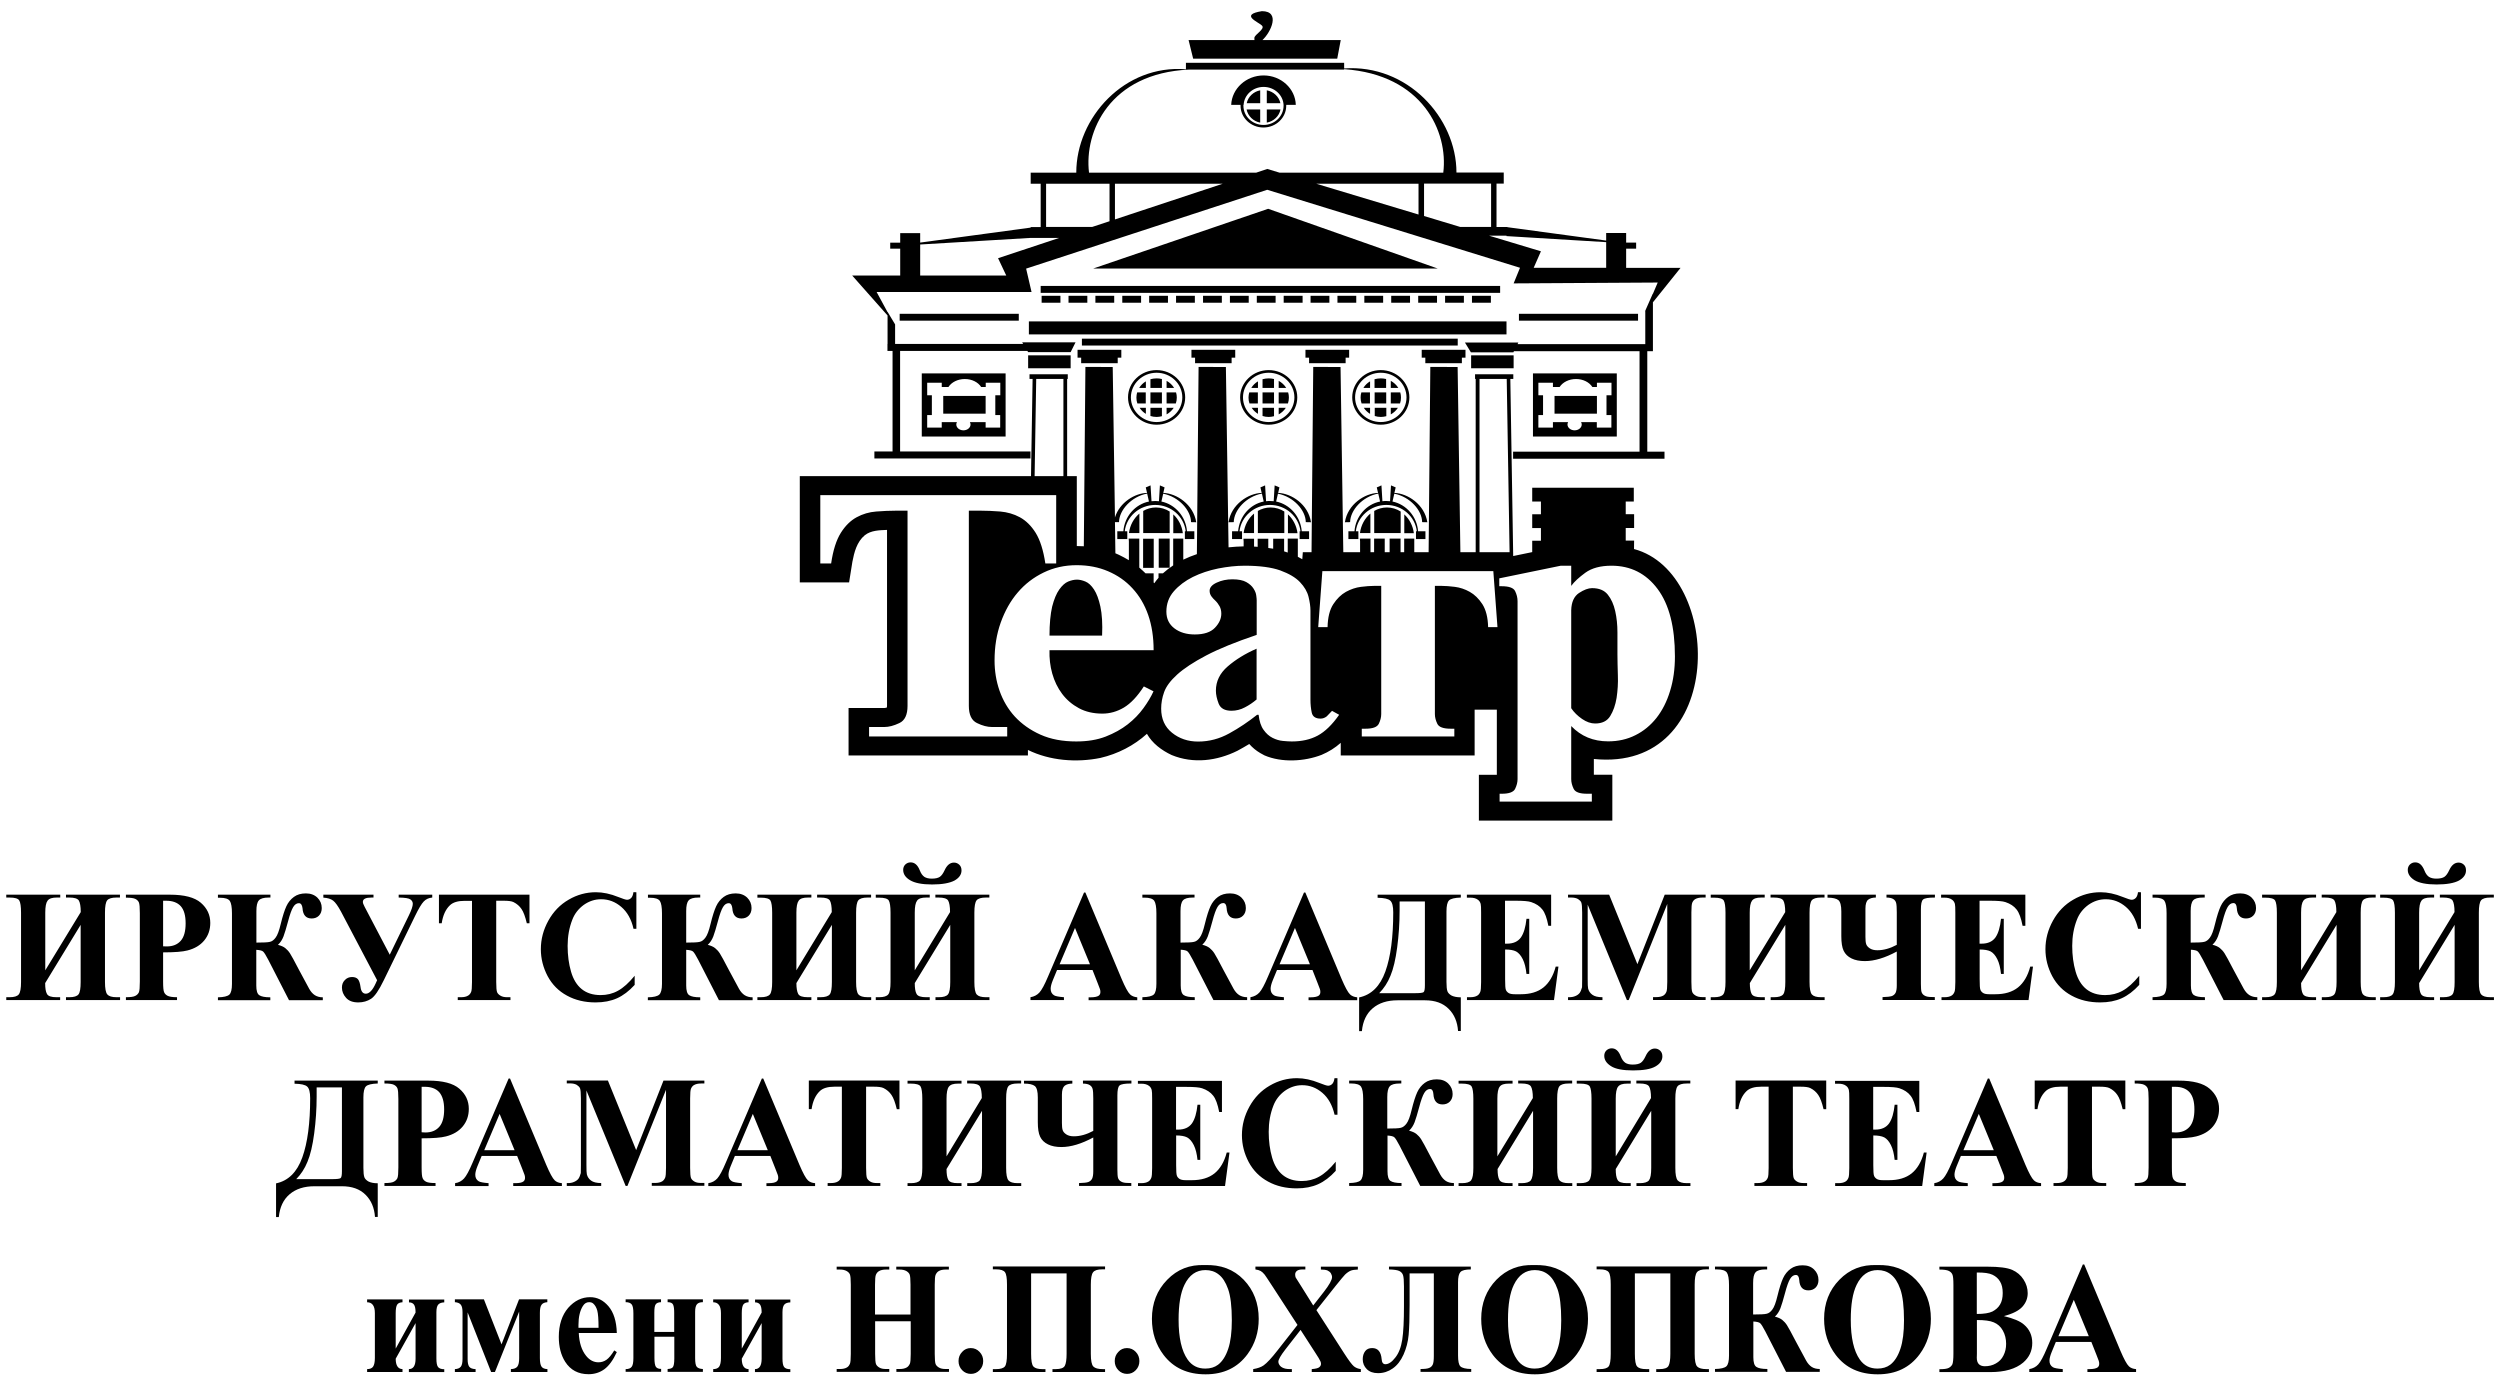 <?xml version="1.0" encoding="UTF-8"?> <!-- Generator: Adobe Illustrator 26.3.1, SVG Export Plug-In . SVG Version: 6.00 Build 0) --> <svg xmlns="http://www.w3.org/2000/svg" xmlns:xlink="http://www.w3.org/1999/xlink" id="Layer_1" x="0px" y="0px" viewBox="0 0 235.28 130.39" style="enable-background:new 0 0 235.28 130.39;" xml:space="preserve"> <style type="text/css"> .st0{fill-rule:evenodd;clip-rule:evenodd;} </style> <g> <path class="st0" d="M97.94,27.56h43.24v-0.65H97.94V27.56z M96.83,30.25h44.95v1.22H96.83V30.25z M96.76,33.44h4v1.22h-4V33.44z M138.45,33.44h4v1.22h-4V33.44z M101.42,32.92h4.11v0.74h-0.34v0.52h-3.44v-0.52h-0.34V32.92z M112.14,32.92h4.11v0.74h-0.34v0.52 h-3.44v-0.52h-0.34V32.92z M122.86,32.92h4.11v0.74h-0.33v0.52h-3.44v-0.52h-0.34V32.92z M133.81,32.92h4.11v0.74h-0.34v0.52h-3.44 v-0.52h-0.34V32.92z M111.86,3.77h6.2c-0.01-0.05-0.01-0.11-0.01-0.19c0-0.34,1.06-0.84,0.71-1.18c-0.35-0.34-2.12-1.01,0-1.35 c1.78,0,0.85,1.98,0.05,2.72h7.37l-0.33,1.75h-13.56L111.86,3.77z M142.95,30.18h11.21v-0.65h-11.21V30.18z M84.67,30.18h11.21 v-0.65H84.67V30.18z M101.82,32.52h35.37v-0.65h-35.37V32.52z M98.03,28.49h1.77v-0.65h-1.77V28.49z M100.56,28.49h1.77v-0.65 h-1.77V28.49z M103.09,28.49h1.77v-0.65h-1.77V28.49z M105.62,28.49h1.77v-0.65h-1.77V28.49z M108.15,28.49h1.77v-0.65h-1.77V28.49 z M110.68,28.49h1.77v-0.65h-1.77V28.49z M113.22,28.49h1.77v-0.65h-1.77V28.49z M115.75,28.49h1.77v-0.65h-1.77V28.49z M118.28,28.49h1.77v-0.65h-1.77V28.49z M120.81,28.49h1.78v-0.65h-1.78V28.49z M123.34,28.49h1.77v-0.65h-1.77V28.49z M125.87,28.49h1.77v-0.65h-1.77V28.49z M128.4,28.49h1.77v-0.65h-1.77V28.49z M130.93,28.49h1.77v-0.65h-1.77V28.49z M133.47,28.49h1.77v-0.65h-1.77V28.49z M136,28.49h1.77v-0.65H136V28.49z M138.53,28.49h1.78v-0.65h-1.78V28.49z M119.35,19.65 l-16.46,5.62h32.41L119.35,19.65z M123.87,17.29l9.63,2.9v-2.9h-0.34H123.87z M118.22,16.25l1.05-0.35l1.15,0.35h12.75h2.64h0.02 c0.48-3.83-1.93-9.23-9.33-9.74v0.04h-14.6c-7.46,0.34-9.88,5.83-9.41,9.7H118.22z M104.93,20.65l10.15-3.36h-10.15V20.65z M98.45,21.36h4.33l1.64-0.54v-3.53h-5.97V21.36z M151.16,22.79l-9.38-0.57l0-0.04h-1.64l4.88,1.47l-0.68,1.55h6.82V23.4v-0.57 V22.79z M137.43,21.36h2.9v-4.08h-4.52h-1.79v3.05L137.43,21.36z M86.6,25.93V23.4v-0.39L97,22.39v0h2.69l-5.76,1.91l0.77,1.63 H86.6z M88.77,37.26h3.99v1.67h-3.99V37.26z M93.66,39.06h0.47v1.18h-1.37v-0.51h-1.48c0.04,0.07,0.06,0.14,0.06,0.22 c0,0.3-0.3,0.55-0.67,0.55c-0.37,0-0.67-0.25-0.67-0.55c0-0.08,0.02-0.16,0.06-0.22h-1.43v0.51h-1.37v-1.18h0.44V37.2h-0.44v-1.18 h1.37v0.4h0.63c0.28-0.44,0.87-0.75,1.54-0.75c0.67,0,1.25,0.3,1.54,0.75h0.43v-0.4h1.37v1.18h-0.47V39.06z M86.75,35.14h7.89v5.94 h-7.89V35.14z M146.3,37.26h3.99v1.67h-3.99V37.26z M151.18,39.06h0.47v1.18h-1.37v-0.51h-1.48c0.04,0.07,0.06,0.14,0.06,0.22 c0,0.3-0.3,0.55-0.67,0.55c-0.37,0-0.67-0.25-0.67-0.55c0-0.08,0.02-0.16,0.06-0.22h-1.43v0.51h-1.37v-1.18h0.44V37.2h-0.44v-1.18 h1.37v0.4h0.63c0.28-0.44,0.87-0.75,1.54-0.75c0.67,0,1.25,0.3,1.54,0.75h0.43v-0.4h1.37v1.18h-0.47V39.06z M144.27,35.14h7.89 v5.94h-7.89V35.14z M128.31,36.51c0.15-0.25,0.37-0.47,0.63-0.62v0.62H128.31z M128.14,37.97c-0.06-0.17-0.09-0.35-0.09-0.55 c0-0.17,0.02-0.34,0.07-0.49h0.81v1.04H128.14z M128.94,38.95c-0.24-0.15-0.44-0.34-0.59-0.57h0.59V38.95z M130.46,39.17 c-0.16,0.04-0.33,0.07-0.5,0.07c-0.2,0-0.4-0.03-0.58-0.09v-0.77h1.09V39.17z M131.56,38.38c-0.17,0.26-0.4,0.47-0.67,0.62v-0.62 H131.56z M131.78,36.93c0.05,0.16,0.07,0.32,0.07,0.49c0,0.19-0.03,0.37-0.09,0.55h-0.87v-1.04H131.78z M130.89,35.84 c0.29,0.16,0.54,0.39,0.71,0.67h-0.71V35.84z M129.95,35.08c1.33,0,2.42,1.04,2.42,2.32c0,1.28-1.09,2.32-2.42,2.32 c-1.33,0-2.42-1.04-2.42-2.32C127.53,36.12,128.62,35.08,129.95,35.08z M129.95,34.83c1.48,0,2.69,1.16,2.69,2.57 c0,1.42-1.21,2.57-2.69,2.57c-1.48,0-2.69-1.16-2.69-2.57C127.26,35.98,128.47,34.83,129.95,34.83z M130.46,37.97v-1.04l-1.09,0 v1.04H130.46z M117.76,36.51c0.15-0.25,0.37-0.47,0.63-0.62v0.62H117.76z M117.59,37.97c-0.06-0.17-0.09-0.35-0.09-0.55 c0-0.17,0.03-0.34,0.07-0.49h0.81v1.04H117.59z M118.39,38.95c-0.24-0.15-0.44-0.34-0.59-0.57h0.59V38.95z M119.9,39.17 c-0.16,0.04-0.33,0.07-0.5,0.07c-0.2,0-0.4-0.03-0.58-0.09v-0.77h1.08V39.17z M121.01,38.38c-0.17,0.26-0.4,0.47-0.67,0.62v-0.62 H121.01z M121.23,36.93c0.05,0.16,0.07,0.32,0.07,0.49c0,0.19-0.03,0.37-0.09,0.55h-0.87v-1.04H121.23z M120.34,35.84 c0.29,0.16,0.54,0.39,0.71,0.67h-0.71V35.84z M119.4,35.08c1.33,0,2.42,1.04,2.42,2.32c0,1.28-1.09,2.32-2.42,2.32 c-1.33,0-2.42-1.04-2.42-2.32C116.98,36.12,118.07,35.08,119.4,35.08z M119.4,34.83c1.48,0,2.69,1.16,2.69,2.57 c0,1.42-1.21,2.57-2.69,2.57c-1.48,0-2.69-1.16-2.69-2.57C116.71,35.98,117.92,34.83,119.4,34.83z M119.9,37.97v-1.04l-1.08,0v1.04 H119.9z M119.4,35.61c0.17,0,0.34,0.02,0.5,0.06v0.84h-1.08v-0.82C119,35.64,119.2,35.61,119.4,35.61z M107.21,36.51 c0.15-0.25,0.37-0.47,0.63-0.62v0.62H107.21z M107.04,37.97c-0.06-0.17-0.09-0.35-0.09-0.55c0-0.17,0.03-0.34,0.07-0.49h0.81v1.04 H107.04z M107.84,38.95c-0.24-0.15-0.44-0.34-0.59-0.57h0.59V38.95z M109.35,39.17c-0.16,0.04-0.33,0.07-0.5,0.07 c-0.2,0-0.4-0.03-0.58-0.09v-0.77h1.08V39.17z M110.46,38.38c-0.17,0.26-0.4,0.47-0.67,0.62v-0.62H110.46z M110.68,36.93 c0.05,0.16,0.07,0.32,0.07,0.49c0,0.19-0.03,0.37-0.09,0.55h-0.87v-1.04H110.68z M109.79,35.84c0.29,0.16,0.54,0.39,0.71,0.67 h-0.71V35.84z M108.85,35.08c1.33,0,2.42,1.04,2.42,2.32c0,1.28-1.09,2.32-2.42,2.32c-1.33,0-2.42-1.04-2.42-2.32 C106.43,36.12,107.52,35.08,108.85,35.08z M108.85,34.83c1.48,0,2.69,1.16,2.69,2.57c0,1.42-1.21,2.57-2.69,2.57 c-1.48,0-2.69-1.16-2.69-2.57C106.16,35.98,107.37,34.83,108.85,34.83z M109.35,37.97v-1.04l-1.08,0v1.04H109.35z M108.85,35.61 c0.17,0,0.34,0.02,0.5,0.06v0.84h-1.08v-0.82C108.45,35.64,108.65,35.61,108.85,35.61z M129.95,35.61c0.17,0,0.34,0.02,0.5,0.06 v0.84h-1.09v-0.82C129.55,35.64,129.75,35.61,129.95,35.61z M120.8,9.87L120.8,9.87c-0.05-0.94-0.87-1.69-1.88-1.69 c-1.01,0-1.83,0.75-1.88,1.69h-0.02c0,0.02,0,0.05,0,0.08c0,1,0.85,1.81,1.89,1.81c1.04,0,1.89-0.81,1.89-1.81 C120.8,9.92,120.8,9.9,120.8,9.87z M117.33,9.71c0.13-0.61,0.64-1.09,1.27-1.21v1.21H117.33z M118.6,11.54 c-0.65-0.12-1.16-0.62-1.28-1.24h1.28V11.54z M120.51,10.3c-0.12,0.63-0.64,1.12-1.29,1.24V10.3H120.51z M119.22,8.5 c0.64,0.12,1.15,0.6,1.28,1.21l-1.28,0V8.5z M118.92,7.1c1.64,0,2.99,1.24,3.03,2.77h-0.9c0,0.02,0,0.05,0,0.08 c0,1.13-0.96,2.05-2.15,2.05c-1.18,0-2.15-0.92-2.15-2.05c0-0.02,0-0.05,0-0.08h-0.88C115.93,8.34,117.28,7.1,118.92,7.1z M110.08,50.69h-1.03v2.74h1.03V50.69z M107.58,53.44h1v-2.74h-1V53.44z M110.42,48.41c0.48,0.44,0.81,1.06,0.9,1.77h-0.9V48.41z M107.58,48.09c0.36-0.21,0.77-0.33,1.21-0.33c0.47,0,0.91,0.14,1.29,0.38v2.03h-1.03h-0.46h-1V48.09z M106.25,50.17 c0.09-0.75,0.46-1.4,0.98-1.84v1.84H106.25z M121.21,48.41c0.48,0.44,0.81,1.06,0.9,1.77h-0.9V48.41z M118.37,48.09 c0.36-0.21,0.77-0.33,1.21-0.33c0.47,0,0.91,0.14,1.29,0.38v2.03h-1.03h-0.46h-1V48.09z M117.04,50.17 c0.09-0.75,0.46-1.4,0.98-1.84v1.84H117.04z M119.52,47.15c0.12,0,0.23,0.01,0.35,0.02l0.09-1.49l0.45,0.19l-0.12,0.52 c1.24,0.04,2.84,1.08,3.09,2.76l-0.49-0.01c-0.01-1.11-1.13-2.38-2.62-2.68l-0.17,0.74c1.3,0.27,2.3,1.41,2.41,2.8h0.69v0.73h-0.89 v-0.73h0.08c-0.16-1.39-1.38-2.48-2.87-2.48c-1.48,0-2.71,1.09-2.87,2.48h0.24v0.73h-0.94v-0.73h0.57c0.12-1.4,1.11-2.54,2.41-2.8 l-0.17-0.75c-1.5,0.29-2.63,1.56-2.65,2.69l-0.49,0.01c0.25-1.69,1.88-2.73,3.12-2.76l-0.12-0.52l0.44-0.19l0.09,1.49 C119.28,47.15,119.4,47.15,119.52,47.15z M132.16,48.41c0.48,0.44,0.81,1.06,0.9,1.77h-0.9V48.41z M129.32,48.09 c0.36-0.21,0.77-0.33,1.21-0.33c0.47,0,0.91,0.14,1.29,0.38v2.03h-1.03h-0.46h-1V48.09z M127.99,50.17 c0.09-0.75,0.46-1.4,0.98-1.84v1.84H127.99z M130.47,47.15c0.12,0,0.23,0.01,0.35,0.02l0.09-1.49l0.44,0.19l-0.12,0.52 c1.24,0.04,2.84,1.08,3.1,2.76l-0.49-0.01c-0.01-1.11-1.13-2.38-2.62-2.68l-0.17,0.74c1.3,0.27,2.3,1.41,2.41,2.8h0.69v0.73h-0.89 v-0.73h0.08c-0.16-1.39-1.38-2.48-2.87-2.48c-1.48,0-2.71,1.09-2.87,2.48h0.24v0.73h-0.94v-0.73h0.57c0.11-1.4,1.11-2.54,2.41-2.8 l-0.17-0.75c-1.5,0.29-2.63,1.56-2.65,2.69l-0.49,0.01c0.25-1.69,1.88-2.73,3.12-2.76l-0.12-0.52l0.44-0.19l0.09,1.49 C130.23,47.15,130.35,47.15,130.47,47.15z M139.24,51.97h2.83l-0.27-16.31h-2.56V51.97z M97.37,44.81h2.71v-9.15h-2.56L97.37,44.81 z M96.74,70.58v0.52H79.86v-4.47l3.39,0c0.07,0,0.16-0.03,0.22-0.05l0.01-0.17V49.87c-0.73,0.03-1.5,0.04-2.09,0.5 c-0.76,0.63-1,1.62-1.17,2.5l-0.31,1.94h-4.64V44.81h21.76l0.15-9.15h-0.29v-0.44h3.6v0.44h-0.06v9.15h0.91v6.58 c0.22,0,0.44,0.01,0.66,0.02l0.15-16.88l2.57,0.01l0.21,14.16c0.44-1.43,1.89-2.29,3.02-2.31l-0.12-0.52l0.45-0.19l0.09,1.49 c0.12-0.01,0.23-0.02,0.35-0.02c0.12,0,0.23,0.01,0.35,0.02l0.09-1.49l0.44,0.19l-0.12,0.52c1.24,0.04,2.84,1.08,3.1,2.76 l-0.49-0.01c-0.01-1.11-1.13-2.38-2.62-2.68l-0.17,0.74c1.3,0.27,2.3,1.41,2.41,2.8h0.69v0.73h-0.89v-0.73h0.08 c-0.16-1.39-1.38-2.48-2.87-2.48c-1.48,0-2.71,1.09-2.87,2.48h0.24v0.73h-0.94v-0.73h0.57c0.11-1.4,1.11-2.54,2.41-2.8l-0.17-0.75 c-1.5,0.29-2.63,1.56-2.65,2.69l-0.38,0l0.04,2.93c0.11,0.04,0.22,0.09,0.32,0.14c0.33,0.16,0.65,0.33,0.95,0.51v-1.78 c-0.01-0.08-0.02-0.17-0.02-0.25h1v2.73c0.2,0.17,0.4,0.35,0.59,0.54h0.76v0.86l0.06,0.07c0.12-0.18,0.26-0.35,0.4-0.51v-0.42h0.41 c0.3-0.27,0.62-0.52,0.97-0.75v-2.52h0.95v1.98c0.41-0.2,0.84-0.37,1.28-0.52l0.16-17.62l2.57,0.01l0.25,16.97 c0.47-0.05,0.95-0.08,1.42-0.09v-0.47c-0.01-0.08-0.02-0.17-0.02-0.25h1v0.74c0.12,0.01,0.23,0.01,0.34,0.02v-0.76h1v0.87 c0.15,0.02,0.31,0.05,0.46,0.07v-0.94h1.03v1.19c0.12,0.04,0.23,0.07,0.34,0.11v-1.31h0.95v1.71c0.14,0.07,0.28,0.15,0.42,0.23 l0.05-0.66h0.82l0.16-17.44l2.57,0.01l0.26,17.43H128v-1.03c-0.01-0.08-0.02-0.17-0.02-0.25h1v1.28h0.34v-1.28h1v1.28h0.46v-1.28 h1.03v1.28h0.34v-1.28h0.95v1.28h1.35l0.16-17.44l2.57,0.01l0.26,17.43h1.44V35.66h-0.06v-0.44h3.6v0.44h-0.28l0.27,16.67 l1.79-0.37l0-1.07h0.82v-1.19h-0.82v-1.3h0.82V47.2h-0.82v-1.3c3.19,0,6.37,0,9.56,0v1.3H153v1.19h0.79v1.3H153v1.19h0.79 l-0.01,0.79c8.42,2.25,8.72,21.03-3.78,19.76v1.48h1.74v4.32h-12.56v-4.31h1.69v-6.13l-2.09,0v4.31h-12.6v-1.19 c-0.54,0.48-1.12,0.84-1.8,1.13c-1.62,0.63-3.76,0.75-5.38,0.05c-0.14-0.07-0.27-0.14-0.4-0.22c-0.39-0.23-0.73-0.51-1.03-0.85 c-0.37,0.22-0.74,0.44-1.12,0.64c-1.92,0.95-4.14,1.24-6.18,0.4c-0.96-0.45-1.83-1.11-2.33-2c-1.21,1.1-2.74,1.89-4.38,2.27 C101.3,71.79,98.8,71.59,96.74,70.58z M91.18,48.06v18.37c0,0.84,0.26,1.38,0.77,1.62c0.51,0.25,0.98,0.37,1.4,0.37h1.44v0.89h-13 v-0.89h1.44c0.42,0,0.89-0.12,1.41-0.37c0.52-0.24,0.77-0.79,0.77-1.62V48.06h-1.05c-0.61,0-1.24,0.03-1.9,0.08 c-0.66,0.05-1.27,0.23-1.84,0.54c-0.57,0.31-1.07,0.8-1.49,1.47c-0.42,0.67-0.73,1.63-0.91,2.88H77.2v-6.43h22.2v6.43h-1.02 c-0.19-1.25-0.49-2.2-0.91-2.88c-0.42-0.67-0.92-1.16-1.49-1.47c-0.57-0.31-1.19-0.48-1.84-0.54c-0.66-0.05-1.29-0.08-1.9-0.08 H91.18z M98.77,59.82h4.95c0.05-1.12-0.01-2.03-0.16-2.73c-0.15-0.69-0.35-1.23-0.6-1.61c-0.25-0.38-0.52-0.63-0.81-0.75 c-0.29-0.12-0.56-0.18-0.79-0.18c-0.26,0-0.53,0.06-0.83,0.18c-0.29,0.12-0.57,0.37-0.84,0.75c-0.27,0.38-0.49,0.91-0.67,1.61 C98.86,57.79,98.77,58.7,98.77,59.82z M107.65,64.6l0.91,0.46c-0.23,0.51-0.55,1.04-0.95,1.59c-0.4,0.55-0.89,1.06-1.48,1.52 c-0.59,0.46-1.28,0.84-2.07,1.15c-0.8,0.31-1.72,0.46-2.77,0.46c-1.29,0-2.41-0.21-3.37-0.64c-0.96-0.43-1.76-1-2.41-1.7 c-0.64-0.7-1.12-1.52-1.44-2.43c-0.32-0.92-0.47-1.87-0.47-2.85c0-1.29,0.19-2.48,0.58-3.57c0.39-1.09,0.92-2.04,1.6-2.83 c0.68-0.8,1.49-1.42,2.44-1.88c0.95-0.46,1.98-0.69,3.11-0.69c1.08,0,2.06,0.19,2.95,0.57c0.89,0.38,1.66,0.91,2.3,1.61 c0.64,0.69,1.14,1.53,1.48,2.51c0.34,0.98,0.51,2.08,0.51,3.31h-9.8c-0.02,0.76,0.06,1.49,0.26,2.2c0.2,0.71,0.51,1.35,0.93,1.91 s0.95,1.01,1.58,1.35c0.63,0.34,1.37,0.51,2.21,0.51c0.7,0,1.38-0.19,2.02-0.57C106.42,66.2,107.04,65.54,107.65,64.6z M118.26,65.83v-4.78c-1.08,0.47-1.98,1.03-2.72,1.67c-0.74,0.64-1.11,1.4-1.11,2.28c0,0.37,0.09,0.78,0.26,1.22 c0.18,0.45,0.58,0.67,1.21,0.67c0.44,0,0.87-0.11,1.26-0.32C117.57,66.36,117.93,66.11,118.26,65.83z M125.36,66.9l0.67,0.37 c-0.66,0.94-1.33,1.59-2.02,1.96c-0.69,0.37-1.5,0.55-2.44,0.55c-0.23,0-0.51-0.02-0.84-0.05c-0.33-0.03-0.65-0.13-0.97-0.29 c-0.32-0.16-0.6-0.41-0.84-0.75c-0.25-0.34-0.4-0.81-0.47-1.42h-0.14c-0.82,0.65-1.69,1.24-2.62,1.75 c-0.92,0.51-1.9,0.77-2.93,0.77c-0.96,0-1.78-0.28-2.46-0.83c-0.68-0.55-1.02-1.31-1.02-2.27c0-0.51,0.09-1.03,0.28-1.56 c0.19-0.53,0.6-1.08,1.23-1.65c0.63-0.57,1.54-1.17,2.72-1.79c1.18-0.62,2.77-1.27,4.76-1.94v-3.25c0-0.08-0.01-0.23-0.04-0.44 c-0.02-0.21-0.11-0.44-0.26-0.67c-0.15-0.24-0.38-0.44-0.68-0.61c-0.3-0.17-0.74-0.26-1.3-0.26c-0.54,0-1.03,0.1-1.48,0.31 c-0.44,0.2-0.67,0.46-0.67,0.77c0,0.2,0.06,0.38,0.18,0.54c0.12,0.15,0.22,0.27,0.32,0.35c0.19,0.18,0.33,0.37,0.44,0.57 c0.1,0.19,0.16,0.42,0.16,0.69c0,0.47-0.2,0.91-0.6,1.33c-0.4,0.42-1.03,0.63-1.9,0.63c-0.77,0-1.41-0.19-1.91-0.57 c-0.5-0.38-0.76-0.9-0.76-1.58c0-0.73,0.23-1.37,0.7-1.91c0.47-0.54,1.07-0.99,1.79-1.35c0.73-0.36,1.52-0.62,2.39-0.8 c0.87-0.17,1.7-0.26,2.49-0.26c1.4,0,2.52,0.15,3.34,0.44c0.82,0.3,1.44,0.66,1.86,1.1c0.42,0.44,0.69,0.9,0.81,1.39 c0.12,0.49,0.18,0.92,0.18,1.29v8.39c0,0.43,0.04,0.83,0.12,1.21c0.08,0.38,0.36,0.57,0.83,0.57c0.21,0,0.4-0.07,0.58-0.21 C125.02,67.24,125.19,67.08,125.36,66.9z M129.96,55.14h-0.67c-0.33,0-0.73,0.03-1.21,0.09c-0.48,0.06-0.95,0.22-1.41,0.47 c-0.46,0.26-0.85,0.64-1.19,1.16c-0.34,0.52-0.52,1.24-0.54,2.16h-0.88l0.39-5.27h16.09l0.39,5.27h-0.88 c-0.02-0.92-0.21-1.64-0.54-2.16c-0.34-0.52-0.74-0.91-1.19-1.16c-0.46-0.26-0.93-0.41-1.4-0.47c-0.48-0.06-0.88-0.09-1.21-0.09 h-0.67V67.2c0,0.31,0.08,0.61,0.23,0.92c0.15,0.31,0.57,0.46,1.25,0.46h0.35v0.73h-8.71v-0.73h0.35c0.68,0,1.09-0.15,1.25-0.46 c0.15-0.31,0.23-0.61,0.23-0.92V55.14z M146.89,53.24h0.98v1.9c0.28-0.39,0.73-0.8,1.33-1.24c0.61-0.44,1.43-0.66,2.46-0.66 c1.8,0,3.25,0.73,4.34,2.19c1.09,1.46,1.63,3.58,1.63,6.35c0,1.18-0.15,2.27-0.46,3.26c-0.3,0.99-0.73,1.83-1.28,2.53 c-0.55,0.69-1.21,1.24-1.98,1.62c-0.77,0.39-1.63,0.58-2.56,0.58c-1.41,0-2.56-0.48-3.48-1.44v4.99c0,0.31,0.08,0.61,0.23,0.92 c0.15,0.31,0.57,0.46,1.25,0.46h0.46v0.74h-8.68v-0.74h0.21c0.68,0,1.09-0.15,1.25-0.46c0.15-0.31,0.23-0.61,0.23-0.92V56.58 c0-0.33-0.08-0.64-0.23-0.95c-0.15-0.31-0.58-0.46-1.28-0.46h-0.21v-0.74L146.89,53.24z M147.87,57.43v9.22 c0.26,0.39,0.6,0.72,1.02,1.01c0.42,0.29,0.83,0.43,1.23,0.43c0.66,0,1.13-0.23,1.42-0.7c0.29-0.47,0.49-1.04,0.6-1.71 c0.1-0.67,0.15-1.38,0.12-2.13c-0.02-0.74-0.04-1.4-0.04-1.98c0-0.63,0-1.31,0-2.04s-0.07-1.4-0.21-2.02 c-0.14-0.62-0.37-1.14-0.7-1.55c-0.33-0.41-0.82-0.61-1.48-0.61c-0.35,0-0.76,0.15-1.23,0.46 C148.14,56.12,147.89,56.66,147.87,57.43z M83.78,23.4h0.94v2.53H80.2l3.33,3.76v2.68h-0.01v0.66h0.48v9.46h-1.71v0.66h14.69v-0.66 H84.71v-9.46h11.98l0.07,0.11h4l0.46-0.92h-5.02l0.09,0.15H84.24v-1.84l-0.71-1.18v0.03l-1.03-1.9h14.58l-0.51-2.2l22.69-7.42 l23.79,7.34l-0.6,1.47l13.56-0.08l-0.46,1.08v-0.04l-0.71,1.61v0.07l-0.02,0.06l0.02-0.03v3.05h-12.02l0.07-0.15h-5.02l0.56,0.92h4 l0.05-0.11h11.82v9.46H142.4v0.66h14.25v-0.66h-1.62v-9.46h0.53v-0.56v-0.11v-3.93l2.6-3.24h-5.12V23.4h0.94v-0.57h-0.94v-0.9 h-1.88v0.71l-9.3-1.26v-0.02h-0.17h-0.85v-4.08h0.68v-1.04h-4.45c0-5.2-4.65-10.22-10.57-9.8V5.91h-14.89v0.61 c-5.77-0.47-10.32,4.54-10.32,9.73H97v1.04h0.94v4.08h-0.6H97v0.05l-10.4,1.41v-0.89h-1.88v0.9h-0.94V23.4z"></path> <path d="M32.18,102.34H29.8v0.85c0,1.19-0.08,2.35-0.23,3.48c-0.15,1.13-0.36,2.02-0.63,2.66c-0.26,0.65-0.62,1.19-1.06,1.64h3.37 c0.46,0,0.72-0.03,0.81-0.1c0.08-0.07,0.12-0.28,0.12-0.64V102.34z M27.72,101.7h7.83v0.27c-0.58,0.02-0.95,0.11-1.11,0.27 c-0.16,0.16-0.24,0.51-0.24,1.04v6.63c0,0.42,0.03,0.71,0.09,0.88c0.06,0.16,0.2,0.3,0.4,0.41c0.21,0.1,0.49,0.16,0.86,0.16v3.17 h-0.26c-0.06-0.86-0.35-1.56-0.89-2.09c-0.54-0.54-1.28-0.8-2.22-0.8H29.6c-0.98,0-1.75,0.25-2.34,0.75 c-0.59,0.5-0.93,1.22-1.02,2.15h-0.26v-3.17c1.15-0.24,1.97-1.05,2.47-2.44c0.5-1.39,0.74-3.25,0.74-5.57 c0-0.56-0.09-0.93-0.28-1.1c-0.18-0.17-0.58-0.26-1.19-0.27V101.7z M231,85.84c0-0.54-0.07-0.9-0.18-1.09 c-0.12-0.19-0.42-0.28-0.89-0.28h-0.31V84.2h5.08v0.27h-0.33c-0.44,0-0.73,0.09-0.87,0.26c-0.14,0.18-0.21,0.56-0.21,1.16v6.52 c0,0.61,0.07,1,0.22,1.18c0.15,0.17,0.43,0.26,0.87,0.26h0.33v0.27h-5.08v-0.27h0.31c0.44,0,0.73-0.09,0.87-0.27 c0.14-0.18,0.2-0.57,0.2-1.16v-5.38l-3.34,5.48c0,0.47,0.05,0.81,0.17,1.02c0.11,0.21,0.41,0.31,0.91,0.31h0.33v0.27h-5.08v-0.27 h0.31c0.44,0,0.73-0.09,0.87-0.27c0.14-0.18,0.21-0.57,0.21-1.16v-6.52c0-0.59-0.06-0.98-0.17-1.16c-0.11-0.17-0.41-0.26-0.91-0.26 h-0.31V84.2h5.08v0.27h-0.33c-0.43,0-0.71,0.09-0.86,0.29c-0.15,0.2-0.22,0.57-0.22,1.13v5.43L231,85.84z M229.31,83.24 c-0.95,0-1.64-0.14-2.07-0.4c-0.43-0.27-0.64-0.59-0.64-0.98c0-0.2,0.07-0.37,0.2-0.5c0.14-0.13,0.3-0.2,0.5-0.2 c0.38,0,0.66,0.25,0.87,0.77c0.11,0.28,0.25,0.47,0.42,0.59c0.17,0.11,0.4,0.17,0.7,0.17c0.34,0,0.6-0.06,0.76-0.17 c0.16-0.11,0.31-0.32,0.45-0.62c0.22-0.48,0.51-0.72,0.88-0.72c0.2,0,0.36,0.07,0.5,0.2c0.14,0.13,0.2,0.31,0.2,0.54 c0,0.38-0.22,0.7-0.66,0.95C230.97,83.11,230.27,83.24,229.31,83.24z M219.88,85.84c0-0.54-0.07-0.9-0.18-1.09 c-0.12-0.19-0.42-0.28-0.89-0.28h-0.31V84.2h5.08v0.27h-0.33c-0.44,0-0.73,0.09-0.87,0.26c-0.14,0.18-0.21,0.56-0.21,1.16v6.52 c0,0.61,0.07,1,0.22,1.18c0.15,0.17,0.43,0.26,0.87,0.26h0.33v0.27h-5.08v-0.27h0.31c0.44,0,0.73-0.09,0.87-0.27 c0.14-0.18,0.21-0.57,0.21-1.16v-5.38l-3.34,5.48c0,0.47,0.05,0.81,0.17,1.02c0.11,0.21,0.41,0.31,0.91,0.31h0.33v0.27h-5.08v-0.27 h0.31c0.44,0,0.73-0.09,0.87-0.27c0.14-0.18,0.21-0.57,0.21-1.16v-6.52c0-0.59-0.06-0.98-0.17-1.16c-0.11-0.17-0.41-0.26-0.91-0.26 h-0.31V84.2h5.08v0.27h-0.33c-0.43,0-0.71,0.09-0.86,0.29c-0.15,0.2-0.22,0.57-0.22,1.13v5.43L219.88,85.84z M202.56,84.2h4.93 v0.27h-0.16c-0.47,0-0.78,0.09-0.93,0.27c-0.16,0.18-0.23,0.51-0.23,1.01v2.96c0.65,0,1.08-0.02,1.27-0.07 c0.2-0.04,0.38-0.18,0.54-0.4c0.17-0.22,0.33-0.65,0.48-1.28c0.18-0.74,0.36-1.3,0.53-1.67c0.17-0.37,0.41-0.66,0.71-0.88 c0.3-0.22,0.67-0.33,1.13-0.33c0.45,0,0.81,0.14,1.08,0.4c0.27,0.27,0.41,0.59,0.41,0.98c0,0.3-0.09,0.54-0.27,0.72 c-0.18,0.18-0.41,0.26-0.68,0.26c-0.53,0-0.82-0.32-0.86-0.97c-0.02-0.32-0.13-0.48-0.32-0.48c-0.21,0-0.39,0.12-0.54,0.37 c-0.15,0.25-0.31,0.69-0.48,1.34c-0.17,0.63-0.31,1.1-0.43,1.42c-0.12,0.31-0.29,0.58-0.52,0.79c0.3,0.08,0.53,0.18,0.69,0.31 c0.16,0.13,0.31,0.29,0.44,0.49c0.13,0.2,0.41,0.71,0.84,1.54l0.97,1.8c0.15,0.27,0.33,0.47,0.53,0.6c0.21,0.13,0.46,0.2,0.75,0.2 v0.27h-3.17l-1.95-3.8c-0.22-0.43-0.39-0.69-0.49-0.78c-0.1-0.09-0.32-0.14-0.64-0.16v3.36c0,0.48,0.09,0.78,0.28,0.91 c0.19,0.13,0.54,0.2,1.04,0.2v0.27h-4.93v-0.27c0.55-0.01,0.9-0.1,1.07-0.25c0.17-0.16,0.25-0.5,0.25-1.02v-6.63 c0-0.58-0.07-0.97-0.2-1.17c-0.14-0.2-0.44-0.3-0.92-0.3h-0.2V84.2z M201.49,83.97v3.44h-0.27c-0.21-0.9-0.59-1.58-1.15-2.06 c-0.56-0.48-1.19-0.72-1.9-0.72c-0.59,0-1.13,0.18-1.63,0.53c-0.49,0.36-0.86,0.82-1.08,1.4c-0.29,0.74-0.44,1.56-0.44,2.46 c0,0.89,0.11,1.7,0.32,2.42c0.21,0.73,0.55,1.28,1.01,1.65c0.46,0.37,1.05,0.56,1.77,0.56c0.6,0,1.14-0.13,1.64-0.41 c0.5-0.27,1.02-0.74,1.57-1.41v0.86c-0.53,0.58-1.08,1-1.66,1.26c-0.58,0.26-1.25,0.39-2.02,0.39c-1.01,0-1.91-0.21-2.69-0.64 c-0.78-0.42-1.39-1.03-1.82-1.83c-0.42-0.8-0.64-1.64-0.64-2.54c0-0.95,0.24-1.84,0.71-2.69c0.47-0.85,1.11-1.51,1.91-1.97 c0.8-0.47,1.66-0.7,2.56-0.7c0.67,0,1.37,0.15,2.11,0.45c0.43,0.17,0.7,0.26,0.82,0.26c0.15,0,0.28-0.06,0.39-0.17 c0.11-0.11,0.18-0.3,0.21-0.54H201.49z M186.3,84.77v4.04h0.19c0.6,0,1.03-0.2,1.31-0.59c0.27-0.39,0.44-0.98,0.52-1.75h0.26v5.19 h-0.26c-0.06-0.57-0.17-1.03-0.35-1.39c-0.18-0.36-0.39-0.6-0.63-0.73c-0.24-0.12-0.58-0.18-1.03-0.18v2.79 c0,0.55,0.02,0.88,0.07,1c0.04,0.12,0.13,0.22,0.25,0.3c0.12,0.08,0.31,0.12,0.59,0.12h0.57c0.88,0,1.59-0.21,2.13-0.64 c0.53-0.43,0.92-1.08,1.15-1.96h0.26l-0.42,3.15h-8.19v-0.27H183c0.27,0,0.5-0.05,0.66-0.15c0.12-0.07,0.21-0.18,0.28-0.35 c0.05-0.11,0.08-0.42,0.08-0.92V85.9c0-0.45-0.01-0.72-0.04-0.83c-0.05-0.17-0.13-0.3-0.26-0.39c-0.18-0.14-0.42-0.2-0.73-0.2 h-0.31V84.2h7.93v2.93h-0.26c-0.14-0.72-0.32-1.23-0.57-1.54c-0.24-0.31-0.59-0.54-1.04-0.69c-0.26-0.09-0.75-0.13-1.47-0.13H186.3 z M177.54,84.2h4.56v0.27c-0.61,0-0.98,0.06-1.12,0.19c-0.14,0.13-0.2,0.44-0.2,0.93v7c0,0.37,0.02,0.63,0.06,0.77 c0.05,0.14,0.14,0.26,0.29,0.34c0.15,0.09,0.36,0.13,0.65,0.13c0.05,0,0.16,0,0.31,0.01v0.27h-4.92v-0.27 c0.43-0.01,0.72-0.05,0.88-0.1c0.15-0.06,0.27-0.16,0.35-0.31c0.07-0.15,0.11-0.38,0.11-0.68v-3.2c-1.11,0.6-2.11,0.9-3,0.9 c-0.49,0-0.92-0.08-1.26-0.25c-0.35-0.17-0.59-0.41-0.74-0.72c-0.15-0.31-0.22-0.77-0.22-1.38v-2.32c0-0.55-0.09-0.91-0.28-1.07 c-0.19-0.15-0.53-0.23-1.02-0.23V84.2h4.55v0.27c-0.31,0-0.55,0.07-0.72,0.2c-0.17,0.13-0.26,0.41-0.26,0.84v2.66 c0,0.3,0.02,0.53,0.07,0.68c0.05,0.15,0.16,0.28,0.34,0.4c0.18,0.12,0.42,0.18,0.71,0.18c0.59,0,1.2-0.17,1.83-0.51v-3.05 c0-0.44-0.02-0.74-0.06-0.89c-0.04-0.16-0.13-0.28-0.27-0.37c-0.14-0.09-0.36-0.14-0.64-0.14V84.2z M168.01,85.84 c0-0.54-0.07-0.9-0.18-1.09c-0.12-0.19-0.42-0.28-0.89-0.28h-0.31V84.2h5.08v0.27h-0.33c-0.44,0-0.73,0.09-0.87,0.26 c-0.14,0.18-0.21,0.56-0.21,1.16v6.52c0,0.61,0.07,1,0.22,1.18c0.15,0.17,0.43,0.26,0.87,0.26h0.33v0.27h-5.08v-0.27h0.31 c0.44,0,0.73-0.09,0.87-0.27c0.14-0.18,0.2-0.57,0.2-1.16v-5.38l-3.34,5.48c0,0.47,0.06,0.81,0.17,1.02 c0.11,0.21,0.41,0.31,0.91,0.31h0.33v0.27H161v-0.27h0.31c0.44,0,0.73-0.09,0.87-0.27c0.14-0.18,0.21-0.57,0.21-1.16v-6.52 c0-0.59-0.06-0.98-0.17-1.16c-0.11-0.17-0.41-0.26-0.91-0.26H161V84.2h5.08v0.27h-0.33c-0.43,0-0.71,0.09-0.86,0.29 c-0.15,0.2-0.22,0.57-0.22,1.13v5.43L168.01,85.84z M154.1,90.74l2.57-6.54h3.85v0.27h-0.31c-0.28,0-0.5,0.05-0.67,0.15 c-0.12,0.07-0.21,0.18-0.28,0.34c-0.05,0.12-0.08,0.42-0.08,0.91v6.54c0,0.51,0.03,0.82,0.08,0.95c0.05,0.13,0.16,0.24,0.31,0.33 c0.16,0.1,0.37,0.15,0.64,0.15h0.31v0.27h-4.95v-0.27h0.31c0.28,0,0.5-0.05,0.67-0.15c0.11-0.07,0.21-0.18,0.28-0.35 c0.05-0.11,0.08-0.42,0.08-0.92v-7.35l-3.63,9.05h-0.17l-3.69-8.98v6.99c0,0.49,0.01,0.79,0.04,0.9c0.06,0.24,0.19,0.44,0.4,0.59 c0.2,0.15,0.52,0.23,0.95,0.23v0.27h-3.24v-0.27h0.1c0.21,0,0.41-0.03,0.59-0.11c0.18-0.07,0.32-0.18,0.41-0.3 c0.09-0.13,0.16-0.31,0.22-0.53c0.01-0.05,0.01-0.3,0.01-0.75v-6.28c0-0.5-0.03-0.81-0.08-0.94c-0.05-0.13-0.16-0.23-0.31-0.33 c-0.16-0.09-0.37-0.14-0.64-0.14h-0.3V84.2h3.87L154.1,90.74z M141.64,84.77v4.04h0.19c0.6,0,1.03-0.2,1.31-0.59 c0.27-0.39,0.44-0.98,0.52-1.75h0.26v5.19h-0.26c-0.06-0.57-0.17-1.03-0.35-1.39c-0.18-0.36-0.39-0.6-0.63-0.73 c-0.24-0.12-0.58-0.18-1.03-0.18v2.79c0,0.55,0.02,0.88,0.07,1c0.04,0.12,0.13,0.22,0.25,0.3c0.12,0.08,0.31,0.12,0.59,0.12h0.57 c0.88,0,1.59-0.21,2.13-0.64c0.53-0.43,0.92-1.08,1.15-1.96h0.26l-0.42,3.15h-8.19v-0.27h0.31c0.27,0,0.5-0.05,0.66-0.15 c0.12-0.07,0.21-0.18,0.28-0.35c0.05-0.11,0.08-0.42,0.08-0.92V85.9c0-0.45-0.01-0.72-0.04-0.83c-0.05-0.17-0.13-0.3-0.26-0.39 c-0.18-0.14-0.42-0.2-0.73-0.2h-0.31V84.2h7.93v2.93h-0.26c-0.14-0.72-0.32-1.23-0.57-1.54c-0.24-0.31-0.59-0.54-1.04-0.69 c-0.26-0.09-0.75-0.13-1.47-0.13H141.64z M134.1,84.84h-2.38v0.85c0,1.19-0.08,2.35-0.23,3.48c-0.15,1.13-0.36,2.02-0.63,2.66 c-0.26,0.65-0.62,1.19-1.06,1.64h3.37c0.45,0,0.72-0.03,0.81-0.1c0.08-0.07,0.12-0.28,0.12-0.64V84.84z M129.65,84.2h7.83v0.27 c-0.58,0.02-0.95,0.11-1.11,0.27c-0.16,0.16-0.24,0.51-0.24,1.04v6.63c0,0.42,0.03,0.71,0.09,0.88c0.06,0.16,0.2,0.3,0.4,0.41 c0.21,0.1,0.49,0.16,0.86,0.16v3.17h-0.26c-0.06-0.86-0.35-1.56-0.89-2.09c-0.54-0.54-1.28-0.8-2.22-0.8h-2.58 c-0.98,0-1.75,0.25-2.34,0.75c-0.59,0.5-0.93,1.22-1.02,2.15h-0.26v-3.17c1.15-0.24,1.97-1.05,2.47-2.44 c0.5-1.39,0.74-3.25,0.74-5.57c0-0.56-0.09-0.93-0.28-1.1c-0.18-0.17-0.58-0.26-1.19-0.27V84.2z M123.28,90.75l-1.41-3.42 l-1.45,3.42H123.28z M123.52,91.29h-3.34l-0.4,0.97c-0.13,0.32-0.2,0.59-0.2,0.8c0,0.28,0.11,0.48,0.32,0.61 c0.12,0.08,0.43,0.14,0.93,0.18v0.27h-3.15v-0.27c0.34-0.06,0.62-0.2,0.84-0.44c0.22-0.24,0.49-0.74,0.81-1.5l3.39-7.91h0.13 l3.41,8.13c0.33,0.77,0.59,1.26,0.8,1.46c0.16,0.15,0.38,0.24,0.67,0.27v0.27h-4.58v-0.27h0.19c0.37,0,0.63-0.06,0.77-0.16 c0.1-0.08,0.15-0.19,0.15-0.34c0-0.09-0.01-0.18-0.04-0.27c-0.01-0.04-0.08-0.23-0.21-0.55L123.52,91.29z M107.49,84.2h4.93v0.27 h-0.16c-0.47,0-0.78,0.09-0.93,0.27c-0.16,0.18-0.23,0.51-0.23,1.01v2.96c0.65,0,1.08-0.02,1.27-0.07c0.2-0.04,0.38-0.18,0.54-0.4 c0.17-0.22,0.33-0.65,0.48-1.28c0.18-0.74,0.36-1.3,0.53-1.67c0.17-0.37,0.41-0.66,0.71-0.88c0.3-0.22,0.67-0.33,1.13-0.33 c0.45,0,0.81,0.14,1.08,0.4c0.27,0.27,0.41,0.59,0.41,0.98c0,0.3-0.09,0.54-0.27,0.72c-0.18,0.18-0.41,0.26-0.68,0.26 c-0.53,0-0.82-0.32-0.86-0.97c-0.02-0.32-0.13-0.48-0.32-0.48c-0.21,0-0.39,0.12-0.54,0.37c-0.15,0.25-0.31,0.69-0.48,1.34 c-0.17,0.63-0.31,1.1-0.43,1.42c-0.12,0.31-0.29,0.58-0.52,0.79c0.3,0.08,0.53,0.18,0.69,0.31c0.16,0.13,0.31,0.29,0.44,0.49 c0.13,0.2,0.41,0.71,0.84,1.54l0.97,1.8c0.15,0.27,0.33,0.47,0.53,0.6c0.21,0.13,0.46,0.2,0.75,0.2v0.27h-3.17l-1.95-3.8 c-0.22-0.43-0.39-0.69-0.49-0.78c-0.1-0.09-0.32-0.14-0.64-0.16v3.36c0,0.48,0.09,0.78,0.28,0.91c0.19,0.13,0.54,0.2,1.04,0.2v0.27 h-4.93v-0.27c0.55-0.01,0.9-0.1,1.07-0.25c0.17-0.16,0.25-0.5,0.25-1.02v-6.63c0-0.58-0.07-0.97-0.2-1.17 c-0.14-0.2-0.44-0.3-0.92-0.3h-0.2V84.2z M102.58,90.75l-1.41-3.42l-1.45,3.42H102.58z M102.82,91.29h-3.34l-0.4,0.97 c-0.13,0.32-0.2,0.59-0.2,0.8c0,0.28,0.11,0.48,0.32,0.61c0.12,0.08,0.43,0.14,0.93,0.18v0.27h-3.15v-0.27 c0.34-0.06,0.62-0.2,0.84-0.44c0.22-0.24,0.49-0.74,0.81-1.5l3.39-7.91h0.13l3.41,8.13c0.33,0.77,0.59,1.26,0.8,1.46 c0.16,0.15,0.38,0.24,0.67,0.27v0.27h-4.58v-0.27h0.19c0.37,0,0.63-0.06,0.77-0.16c0.1-0.08,0.15-0.19,0.15-0.34 c0-0.09-0.01-0.18-0.04-0.27c-0.01-0.04-0.08-0.23-0.21-0.55L102.82,91.29z M89.41,85.84c0-0.54-0.07-0.9-0.18-1.09 c-0.12-0.19-0.42-0.28-0.89-0.28h-0.31V84.2h5.08v0.27h-0.33c-0.44,0-0.73,0.09-0.87,0.26c-0.14,0.18-0.21,0.56-0.21,1.16v6.52 c0,0.61,0.07,1,0.22,1.18c0.15,0.17,0.43,0.26,0.87,0.26h0.33v0.27h-5.08v-0.27h0.31c0.44,0,0.73-0.09,0.87-0.27 c0.14-0.18,0.21-0.57,0.21-1.16v-5.38l-3.34,5.48c0,0.47,0.05,0.81,0.17,1.02c0.11,0.21,0.41,0.31,0.91,0.31h0.33v0.27h-5.08v-0.27 h0.31c0.44,0,0.73-0.09,0.87-0.27c0.14-0.18,0.21-0.57,0.21-1.16v-6.52c0-0.59-0.06-0.98-0.17-1.16c-0.11-0.17-0.41-0.26-0.91-0.26 h-0.31V84.2h5.08v0.27h-0.33c-0.43,0-0.72,0.09-0.86,0.29c-0.15,0.2-0.22,0.57-0.22,1.13v5.43L89.41,85.84z M87.72,83.24 c-0.95,0-1.64-0.14-2.07-0.4C85.21,82.58,85,82.25,85,81.86c0-0.2,0.07-0.37,0.2-0.5c0.14-0.13,0.3-0.2,0.5-0.2 c0.38,0,0.67,0.25,0.87,0.77c0.11,0.28,0.25,0.47,0.42,0.59c0.17,0.11,0.4,0.17,0.7,0.17c0.34,0,0.6-0.06,0.76-0.17 c0.16-0.11,0.31-0.32,0.45-0.62c0.22-0.48,0.51-0.72,0.88-0.72c0.2,0,0.36,0.07,0.5,0.2c0.14,0.13,0.21,0.31,0.21,0.54 c0,0.38-0.22,0.7-0.66,0.95C89.37,83.11,88.67,83.24,87.72,83.24z M78.28,85.84c0-0.54-0.07-0.9-0.18-1.09 c-0.12-0.19-0.42-0.28-0.89-0.28h-0.31V84.2h5.08v0.27h-0.33c-0.44,0-0.73,0.09-0.87,0.26c-0.14,0.18-0.21,0.56-0.21,1.16v6.52 c0,0.61,0.07,1,0.22,1.18c0.15,0.17,0.43,0.26,0.87,0.26h0.33v0.27h-5.08v-0.27h0.31c0.44,0,0.73-0.09,0.87-0.27 c0.14-0.18,0.2-0.57,0.2-1.16v-5.38l-3.34,5.48c0,0.47,0.06,0.81,0.17,1.02c0.11,0.21,0.41,0.31,0.91,0.31h0.33v0.27h-5.08v-0.27 h0.31c0.44,0,0.73-0.09,0.87-0.27c0.14-0.18,0.21-0.57,0.21-1.16v-6.52c0-0.59-0.06-0.98-0.17-1.16c-0.11-0.17-0.41-0.26-0.91-0.26 h-0.31V84.2h5.08v0.27h-0.33c-0.43,0-0.72,0.09-0.86,0.29c-0.15,0.2-0.22,0.57-0.22,1.13v5.43L78.28,85.84z M60.97,84.2h4.93v0.27 h-0.16c-0.47,0-0.78,0.09-0.93,0.27c-0.16,0.18-0.23,0.51-0.23,1.01v2.96c0.65,0,1.08-0.02,1.27-0.07c0.2-0.04,0.38-0.18,0.54-0.4 c0.17-0.22,0.33-0.65,0.48-1.28c0.18-0.74,0.36-1.3,0.53-1.67c0.17-0.37,0.41-0.66,0.71-0.88c0.3-0.22,0.67-0.33,1.13-0.33 c0.45,0,0.81,0.14,1.08,0.4c0.27,0.27,0.41,0.59,0.41,0.98c0,0.3-0.09,0.54-0.27,0.72c-0.18,0.18-0.41,0.26-0.68,0.26 c-0.53,0-0.82-0.32-0.86-0.97C68.88,85.16,68.77,85,68.58,85c-0.21,0-0.39,0.12-0.54,0.37c-0.15,0.25-0.31,0.69-0.48,1.34 c-0.17,0.63-0.31,1.1-0.43,1.42c-0.12,0.31-0.29,0.58-0.52,0.79c0.3,0.08,0.53,0.18,0.69,0.31c0.16,0.13,0.31,0.29,0.44,0.49 c0.13,0.2,0.41,0.71,0.84,1.54l0.97,1.8c0.15,0.27,0.33,0.47,0.53,0.6c0.21,0.13,0.46,0.2,0.75,0.2v0.27h-3.17l-1.95-3.8 c-0.22-0.43-0.39-0.69-0.49-0.78c-0.1-0.09-0.32-0.14-0.64-0.16v3.36c0,0.48,0.09,0.78,0.28,0.91c0.19,0.13,0.54,0.2,1.04,0.2v0.27 h-4.93v-0.27c0.55-0.01,0.9-0.1,1.07-0.25c0.17-0.16,0.26-0.5,0.26-1.02v-6.63c0-0.58-0.07-0.97-0.2-1.17 c-0.14-0.2-0.44-0.3-0.92-0.3h-0.2V84.2z M59.89,83.97v3.44h-0.27c-0.2-0.9-0.59-1.58-1.15-2.06c-0.56-0.48-1.19-0.72-1.9-0.72 c-0.59,0-1.13,0.18-1.63,0.53c-0.49,0.36-0.86,0.82-1.08,1.4c-0.29,0.74-0.44,1.56-0.44,2.46c0,0.89,0.11,1.7,0.32,2.42 c0.21,0.73,0.55,1.28,1.01,1.65c0.46,0.37,1.05,0.56,1.77,0.56c0.6,0,1.14-0.13,1.64-0.41c0.5-0.27,1.02-0.74,1.57-1.41v0.86 c-0.53,0.58-1.08,1-1.66,1.26c-0.58,0.26-1.25,0.39-2.02,0.39c-1.01,0-1.91-0.21-2.69-0.64c-0.78-0.42-1.39-1.03-1.82-1.83 c-0.42-0.8-0.64-1.64-0.64-2.54c0-0.95,0.24-1.84,0.71-2.69c0.47-0.85,1.11-1.51,1.91-1.97c0.8-0.47,1.66-0.7,2.56-0.7 c0.67,0,1.37,0.15,2.11,0.45c0.43,0.17,0.7,0.26,0.82,0.26c0.15,0,0.28-0.06,0.39-0.17c0.11-0.11,0.18-0.3,0.21-0.54H59.89z M49.83,84.2v2.69h-0.25c-0.15-0.62-0.31-1.07-0.5-1.34c-0.18-0.27-0.43-0.49-0.75-0.65c-0.18-0.09-0.49-0.13-0.93-0.13H46.7v7.65 c0,0.51,0.03,0.82,0.08,0.95c0.05,0.13,0.16,0.24,0.31,0.33c0.16,0.1,0.37,0.15,0.64,0.15h0.31v0.27h-4.96v-0.27h0.31 c0.27,0,0.5-0.05,0.66-0.15c0.12-0.07,0.22-0.18,0.29-0.35c0.05-0.11,0.08-0.42,0.08-0.92v-7.65h-0.69c-0.64,0-1.1,0.14-1.39,0.42 c-0.41,0.39-0.66,0.96-0.77,1.69h-0.26V84.2H49.83z M37.51,84.2h3.17v0.27c-0.33,0.03-0.59,0.15-0.8,0.37 c-0.21,0.22-0.48,0.67-0.81,1.35l-2.95,6.06c-0.46,0.95-0.86,1.53-1.2,1.75c-0.34,0.22-0.74,0.34-1.2,0.34 c-0.51,0-0.89-0.14-1.15-0.43c-0.26-0.29-0.39-0.61-0.39-0.97c0-0.29,0.09-0.52,0.28-0.71c0.18-0.19,0.41-0.28,0.67-0.28 c0.25,0,0.43,0.07,0.55,0.2c0.12,0.14,0.2,0.38,0.25,0.74c0.05,0.42,0.22,0.63,0.5,0.63c0.32,0,0.64-0.33,0.93-0.98l0.13-0.29 l-3.39-6.44c-0.29-0.54-0.54-0.89-0.75-1.05c-0.21-0.16-0.52-0.26-0.92-0.28V84.2h4.72v0.27h-0.18c-0.55,0-0.82,0.13-0.82,0.41 c0,0.1,0.05,0.25,0.16,0.45l2.37,4.52l1.8-3.7c0.25-0.51,0.37-0.87,0.37-1.09c0-0.16-0.07-0.3-0.22-0.41 c-0.14-0.11-0.51-0.17-1.11-0.18V84.2z M20.52,84.2h4.93v0.27h-0.16c-0.46,0-0.78,0.09-0.93,0.27c-0.16,0.18-0.23,0.51-0.23,1.01 v2.96c0.65,0,1.08-0.02,1.27-0.07c0.2-0.04,0.38-0.18,0.54-0.4c0.17-0.22,0.33-0.65,0.48-1.28c0.18-0.74,0.36-1.3,0.53-1.67 c0.17-0.37,0.41-0.66,0.71-0.88c0.3-0.22,0.67-0.33,1.13-0.33c0.45,0,0.81,0.14,1.08,0.4c0.27,0.27,0.41,0.59,0.41,0.98 c0,0.3-0.09,0.54-0.27,0.72c-0.18,0.18-0.41,0.26-0.68,0.26c-0.53,0-0.82-0.32-0.86-0.97C28.43,85.16,28.32,85,28.13,85 c-0.21,0-0.39,0.12-0.54,0.37c-0.15,0.25-0.31,0.69-0.48,1.34c-0.17,0.63-0.31,1.1-0.43,1.42c-0.12,0.31-0.29,0.58-0.52,0.79 c0.3,0.08,0.53,0.18,0.69,0.31c0.16,0.13,0.31,0.29,0.44,0.49c0.13,0.2,0.41,0.71,0.84,1.54l0.97,1.8c0.15,0.27,0.33,0.47,0.53,0.6 c0.21,0.13,0.46,0.2,0.75,0.2v0.27H27.2l-1.95-3.8c-0.22-0.43-0.39-0.69-0.49-0.78c-0.1-0.09-0.32-0.14-0.64-0.16v3.36 c0,0.48,0.09,0.78,0.28,0.91c0.19,0.13,0.54,0.2,1.04,0.2v0.27h-4.93v-0.27c0.55-0.01,0.9-0.1,1.07-0.25 c0.17-0.16,0.25-0.5,0.25-1.02v-6.63c0-0.58-0.07-0.97-0.2-1.17c-0.14-0.2-0.44-0.3-0.92-0.3h-0.2V84.2z M15.35,84.77v4.29 c0.15,0.01,0.27,0.01,0.35,0.01c0.57,0,1-0.18,1.31-0.53c0.31-0.35,0.46-0.9,0.46-1.64c0-0.74-0.15-1.27-0.46-1.62 c-0.31-0.34-0.77-0.51-1.38-0.51H15.35z M15.35,89.63v2.75c0,0.54,0.03,0.87,0.1,1.01c0.06,0.14,0.17,0.25,0.33,0.33 c0.16,0.08,0.46,0.13,0.88,0.13v0.27h-4.81v-0.27c0.44,0,0.73-0.04,0.89-0.13c0.16-0.08,0.26-0.19,0.33-0.33 c0.06-0.14,0.09-0.47,0.09-1.01v-6.44c0-0.54-0.03-0.87-0.09-1.01c-0.06-0.14-0.17-0.25-0.33-0.33c-0.16-0.08-0.45-0.12-0.89-0.12 V84.2h4.13c1.36,0,2.33,0.25,2.92,0.76c0.59,0.51,0.89,1.14,0.89,1.9c0,0.64-0.19,1.19-0.57,1.65c-0.38,0.46-0.91,0.77-1.58,0.94 C17.19,89.57,16.42,89.63,15.35,89.63z M7.6,85.84c0-0.54-0.07-0.9-0.18-1.09C7.29,84.56,7,84.47,6.52,84.47H6.21V84.2h5.08v0.27 h-0.33c-0.44,0-0.73,0.09-0.87,0.26c-0.14,0.18-0.21,0.56-0.21,1.16v6.52c0,0.61,0.07,1,0.22,1.18c0.15,0.17,0.43,0.26,0.87,0.26 h0.33v0.27H6.21v-0.27h0.31c0.44,0,0.73-0.09,0.87-0.27c0.14-0.18,0.2-0.57,0.2-1.16v-5.38l-3.34,5.48c0,0.47,0.05,0.81,0.17,1.02 c0.11,0.21,0.41,0.31,0.91,0.31h0.33v0.27H0.59v-0.27H0.9c0.44,0,0.73-0.09,0.87-0.27c0.14-0.18,0.21-0.57,0.21-1.16v-6.52 c0-0.59-0.06-0.98-0.17-1.16C1.7,84.56,1.4,84.47,0.9,84.47H0.59V84.2h5.08v0.27H5.34c-0.43,0-0.71,0.09-0.86,0.29 c-0.15,0.2-0.22,0.57-0.22,1.13v5.43L7.6,85.84z"></path> <path d="M123.89,123.3l2.61,4.06c0.43,0.67,0.74,1.08,0.92,1.23c0.18,0.14,0.4,0.23,0.65,0.26v0.27h-4.62v-0.27 c0.37-0.03,0.61-0.09,0.71-0.18c0.11-0.09,0.16-0.19,0.16-0.32c0-0.09-0.02-0.16-0.05-0.23c-0.06-0.15-0.23-0.42-0.49-0.82 l-1.38-2.14l-1.44,1.85c-0.43,0.56-0.65,0.94-0.65,1.14c0,0.14,0.06,0.27,0.17,0.4c0.11,0.12,0.28,0.21,0.5,0.26 c0.1,0.03,0.3,0.04,0.6,0.04v0.27h-3.64v-0.27c0.41-0.07,0.74-0.18,0.98-0.35c0.31-0.22,0.75-0.69,1.31-1.41l1.88-2.4l-2.41-3.71 c-0.4-0.61-0.62-0.95-0.68-1.02c-0.13-0.16-0.25-0.27-0.37-0.34c-0.12-0.07-0.29-0.12-0.5-0.15v-0.27h4.7v0.27h-0.24 c-0.27,0-0.46,0.05-0.56,0.14c-0.11,0.09-0.16,0.2-0.16,0.34c0,0.11,0.02,0.2,0.05,0.28l0.48,0.76l1.17,1.87l1-1.28 c0.51-0.66,0.77-1.12,0.77-1.38c0-0.13-0.04-0.25-0.11-0.37c-0.07-0.11-0.18-0.2-0.31-0.26c-0.14-0.06-0.35-0.09-0.63-0.09v-0.27 h3.48v0.27c-0.27,0.01-0.5,0.04-0.66,0.1c-0.17,0.07-0.35,0.19-0.54,0.37c-0.12,0.12-0.42,0.48-0.91,1.09L123.89,123.3z M113.45,119.53c-0.87,0-1.53,0.46-1.98,1.39c-0.37,0.76-0.55,1.85-0.55,3.28c0,1.69,0.28,2.94,0.85,3.75 c0.4,0.57,0.95,0.85,1.66,0.85c0.48,0,0.88-0.12,1.2-0.36c0.41-0.31,0.73-0.81,0.96-1.5c0.23-0.68,0.34-1.58,0.34-2.68 c0-1.31-0.12-2.29-0.35-2.94c-0.23-0.65-0.53-1.11-0.89-1.38C114.34,119.66,113.92,119.53,113.45,119.53z M113.37,119.06 c1.51-0.06,2.73,0.4,3.68,1.38c0.94,0.98,1.41,2.21,1.41,3.68c0,1.26-0.35,2.36-1.05,3.32c-0.93,1.27-2.25,1.9-3.95,1.9 c-1.7,0-3.02-0.6-3.95-1.82c-0.73-0.96-1.1-2.09-1.1-3.4c0-1.47,0.48-2.7,1.44-3.68C110.8,119.46,111.97,119,113.37,119.06z M106.06,126.87c0.33,0,0.6,0.12,0.83,0.36c0.23,0.24,0.34,0.53,0.34,0.86c0,0.34-0.11,0.62-0.34,0.86 c-0.23,0.24-0.5,0.35-0.82,0.35c-0.32,0-0.6-0.12-0.82-0.35c-0.23-0.24-0.34-0.52-0.34-0.86c0-0.34,0.11-0.62,0.34-0.86 C105.46,126.99,105.74,126.87,106.06,126.87z M99.05,129.12v-0.27h0.3c0.46,0,0.75-0.1,0.86-0.31c0.11-0.2,0.17-0.58,0.17-1.13 v-7.57h-3.34v7.57c0,0.64,0.07,1.04,0.22,1.2c0.15,0.16,0.43,0.24,0.84,0.24h0.29v0.27h-4.95v-0.27h0.3c0.41,0,0.69-0.08,0.83-0.25 c0.13-0.16,0.2-0.56,0.2-1.19v-6.52c0-0.59-0.06-0.98-0.19-1.16c-0.13-0.18-0.41-0.27-0.84-0.27h-0.3v-0.27H104v0.27h-0.25 c-0.45,0-0.74,0.09-0.88,0.28c-0.14,0.18-0.21,0.57-0.21,1.15v6.52c0,0.64,0.08,1.04,0.24,1.2c0.16,0.16,0.45,0.24,0.88,0.24H104 v0.27H99.05z M91.36,126.87c0.33,0,0.6,0.12,0.83,0.36c0.23,0.24,0.34,0.53,0.34,0.86c0,0.34-0.11,0.62-0.34,0.86 c-0.23,0.24-0.5,0.35-0.82,0.35c-0.32,0-0.6-0.12-0.82-0.35c-0.23-0.24-0.34-0.52-0.34-0.86c0-0.34,0.11-0.62,0.34-0.86 C90.76,126.99,91.04,126.87,91.36,126.87z M82.36,124.35v3.07c0,0.51,0.03,0.82,0.08,0.95c0.05,0.13,0.16,0.24,0.31,0.33 c0.16,0.1,0.37,0.14,0.63,0.14h0.31v0.27h-4.95v-0.27h0.31c0.27,0,0.5-0.05,0.66-0.15c0.12-0.07,0.21-0.18,0.28-0.35 c0.05-0.11,0.08-0.42,0.08-0.92v-6.52c0-0.51-0.03-0.82-0.08-0.95c-0.05-0.13-0.15-0.24-0.31-0.33c-0.16-0.09-0.37-0.14-0.63-0.14 h-0.31v-0.27h4.95v0.27h-0.31c-0.27,0-0.5,0.05-0.66,0.15c-0.12,0.07-0.22,0.18-0.29,0.35c-0.05,0.12-0.08,0.42-0.08,0.92v2.81 h3.34v-2.81c0-0.51-0.03-0.82-0.08-0.95c-0.05-0.13-0.16-0.24-0.31-0.33c-0.16-0.09-0.37-0.14-0.64-0.14h-0.31v-0.27h4.95v0.27H89 c-0.28,0-0.5,0.05-0.66,0.15c-0.12,0.07-0.21,0.18-0.29,0.35c-0.05,0.12-0.08,0.42-0.08,0.92v6.52c0,0.51,0.03,0.82,0.08,0.95 c0.05,0.13,0.16,0.24,0.31,0.33c0.16,0.1,0.37,0.14,0.64,0.14h0.31v0.27h-4.95v-0.27h0.31c0.28,0,0.5-0.05,0.67-0.15 c0.12-0.07,0.21-0.18,0.29-0.35c0.05-0.11,0.08-0.42,0.08-0.92v-3.07H82.36z M71.05,129.12v-0.27c0.42,0,0.63-0.33,0.63-0.98v-3.35 l-1.87,3.35c0,0.64,0.22,0.97,0.64,0.98v0.27h-3.33v-0.27c0.26,0,0.46-0.08,0.56-0.23c0.11-0.16,0.17-0.43,0.17-0.82v-4.22 c0-0.68-0.25-1.02-0.73-1.02v-0.27h3.33v0.27c-0.24,0.01-0.41,0.08-0.5,0.22c-0.09,0.14-0.14,0.4-0.14,0.8v3.34l1.87-3.39 c0-0.36-0.05-0.61-0.15-0.75c-0.1-0.14-0.26-0.21-0.47-0.21v-0.27h3.32v0.27c-0.25,0.01-0.44,0.07-0.56,0.2 c-0.12,0.13-0.18,0.37-0.18,0.73v4.35c0,0.4,0.05,0.68,0.16,0.81c0.11,0.13,0.3,0.2,0.58,0.2v0.27H71.05z M58.88,129.12v-0.27 c0.27,0,0.46-0.07,0.57-0.22c0.11-0.14,0.16-0.42,0.16-0.82v-4.2c0-0.43-0.05-0.71-0.16-0.85c-0.11-0.14-0.3-0.21-0.57-0.21v-0.27 h3.33v0.27c-0.23,0.01-0.4,0.07-0.49,0.19c-0.1,0.12-0.14,0.38-0.14,0.8v1.81h1.87v-1.81c0-0.34-0.03-0.59-0.1-0.75 c-0.07-0.16-0.24-0.24-0.52-0.24v-0.27h3.32v0.27c-0.27,0-0.46,0.07-0.57,0.21c-0.11,0.14-0.16,0.37-0.16,0.7v4.35 c0,0.43,0.05,0.71,0.16,0.83c0.11,0.12,0.3,0.19,0.57,0.2v0.27h-3.32v-0.27c0.23-0.01,0.4-0.06,0.49-0.17 c0.09-0.11,0.14-0.38,0.14-0.82v-2.05h-1.87v2c0,0.43,0.05,0.71,0.14,0.84c0.1,0.13,0.26,0.19,0.49,0.19v0.27H58.88z M56.33,124.96 c0-0.79-0.04-1.32-0.12-1.62c-0.08-0.29-0.21-0.51-0.38-0.66c-0.1-0.09-0.23-0.13-0.39-0.13c-0.24,0-0.44,0.12-0.59,0.37 c-0.27,0.43-0.41,1.03-0.41,1.78v0.26H56.33z M58.05,125.45h-3.58c0.04,0.91,0.27,1.63,0.69,2.15c0.32,0.4,0.71,0.61,1.16,0.61 c0.28,0,0.53-0.08,0.76-0.24c0.23-0.16,0.47-0.46,0.73-0.88l0.24,0.16c-0.35,0.76-0.74,1.29-1.17,1.61 c-0.43,0.31-0.92,0.47-1.49,0.47c-0.97,0-1.7-0.39-2.2-1.17c-0.4-0.63-0.6-1.41-0.6-2.34c0-1.14,0.3-2.05,0.88-2.73 c0.59-0.67,1.28-1.01,2.07-1.01c0.66,0,1.23,0.28,1.72,0.85C57.75,123.5,58.02,124.34,58.05,125.45z M42.81,122.28h2.73l1.66,4.24 l1.65-4.24h2.66v0.27c-0.26,0.02-0.44,0.1-0.54,0.24c-0.11,0.14-0.16,0.4-0.16,0.77v4.25c0,0.38,0.05,0.65,0.15,0.8 c0.1,0.15,0.29,0.23,0.56,0.24v0.27h-3.44v-0.27c0.29-0.01,0.49-0.09,0.61-0.24c0.12-0.16,0.17-0.42,0.17-0.8v-4.38l-2.28,5.69 h-0.36l-2.21-5.61v4.42c0,0.32,0.05,0.55,0.15,0.69c0.1,0.14,0.3,0.22,0.6,0.23v0.27h-1.95v-0.27c0.26-0.01,0.45-0.09,0.56-0.23 c0.11-0.14,0.16-0.39,0.16-0.74v-4.37c0-0.34-0.05-0.58-0.16-0.72c-0.11-0.14-0.29-0.22-0.56-0.24V122.28z M38.48,129.12v-0.27 c0.42,0,0.63-0.33,0.63-0.98v-3.35l-1.87,3.35c0,0.64,0.22,0.97,0.64,0.98v0.27h-3.33v-0.27c0.26,0,0.46-0.08,0.56-0.23 c0.11-0.16,0.17-0.43,0.17-0.82v-4.22c0-0.68-0.25-1.02-0.73-1.02v-0.27h3.33v0.27c-0.24,0.01-0.41,0.08-0.5,0.22 c-0.09,0.14-0.14,0.4-0.14,0.8v3.34l1.87-3.39c0-0.36-0.05-0.61-0.15-0.75c-0.1-0.14-0.26-0.21-0.47-0.21v-0.27h3.32v0.27 c-0.25,0.01-0.44,0.07-0.56,0.2c-0.12,0.13-0.18,0.37-0.18,0.73v4.35c0,0.4,0.05,0.68,0.16,0.81c0.11,0.13,0.3,0.2,0.58,0.2v0.27 H38.48z M204.4,102.27v4.29c0.15,0.01,0.27,0.02,0.35,0.02c0.57,0,1-0.18,1.31-0.53c0.31-0.35,0.46-0.9,0.46-1.64 c0-0.74-0.15-1.27-0.46-1.62c-0.31-0.34-0.77-0.51-1.38-0.51H204.4z M204.4,107.13v2.75c0,0.54,0.03,0.87,0.1,1.01 c0.06,0.14,0.17,0.25,0.33,0.33c0.16,0.08,0.46,0.12,0.88,0.12v0.27h-4.81v-0.27c0.44,0,0.73-0.04,0.89-0.13 c0.15-0.08,0.26-0.19,0.33-0.33c0.06-0.14,0.09-0.47,0.09-1.01v-6.44c0-0.54-0.03-0.87-0.09-1.01c-0.06-0.14-0.17-0.25-0.33-0.33 c-0.16-0.08-0.45-0.12-0.89-0.12v-0.27h4.13c1.36,0,2.33,0.25,2.92,0.76c0.59,0.51,0.89,1.14,0.89,1.9c0,0.64-0.19,1.19-0.57,1.65 c-0.38,0.46-0.91,0.77-1.58,0.94C206.24,107.07,205.48,107.13,204.4,107.13z M200.02,101.7v2.69h-0.25 c-0.15-0.62-0.31-1.07-0.5-1.34c-0.18-0.27-0.43-0.49-0.75-0.65c-0.18-0.09-0.49-0.13-0.93-0.13h-0.71v7.65 c0,0.51,0.03,0.82,0.08,0.95c0.05,0.13,0.16,0.24,0.31,0.33c0.16,0.1,0.37,0.14,0.64,0.14h0.31v0.27h-4.96v-0.27h0.31 c0.27,0,0.5-0.05,0.66-0.15c0.12-0.07,0.22-0.18,0.29-0.35c0.05-0.11,0.08-0.42,0.08-0.92v-7.65h-0.69c-0.64,0-1.1,0.14-1.39,0.42 c-0.41,0.39-0.66,0.96-0.77,1.69h-0.26v-2.69H200.02z M187.64,108.25l-1.41-3.42l-1.45,3.42H187.64z M187.88,108.79h-3.34 l-0.4,0.97c-0.13,0.32-0.2,0.59-0.2,0.8c0,0.28,0.11,0.48,0.32,0.61c0.12,0.08,0.43,0.14,0.93,0.18v0.27h-3.15v-0.27 c0.34-0.05,0.62-0.2,0.84-0.44c0.22-0.24,0.49-0.74,0.81-1.5l3.39-7.91h0.13l3.41,8.13c0.33,0.77,0.59,1.26,0.8,1.46 c0.16,0.15,0.38,0.24,0.67,0.26v0.27h-4.58v-0.27h0.19c0.37,0,0.63-0.05,0.77-0.16c0.1-0.08,0.15-0.19,0.15-0.34 c0-0.09-0.01-0.18-0.04-0.27c-0.01-0.04-0.08-0.23-0.21-0.55L187.88,108.79z M176.29,102.27v4.04h0.19c0.6,0,1.03-0.2,1.31-0.59 c0.27-0.39,0.44-0.98,0.52-1.75h0.26v5.19h-0.26c-0.06-0.57-0.17-1.03-0.35-1.39c-0.18-0.36-0.39-0.6-0.63-0.73 c-0.24-0.12-0.58-0.18-1.03-0.18v2.79c0,0.55,0.02,0.88,0.07,1c0.04,0.12,0.13,0.22,0.25,0.3c0.12,0.08,0.31,0.12,0.59,0.12h0.57 c0.88,0,1.59-0.21,2.13-0.64c0.53-0.43,0.92-1.08,1.15-1.96h0.26l-0.42,3.15h-8.19v-0.27h0.31c0.27,0,0.5-0.05,0.66-0.15 c0.12-0.07,0.21-0.18,0.28-0.35c0.05-0.11,0.08-0.42,0.08-0.92v-6.52c0-0.45-0.01-0.72-0.04-0.83c-0.05-0.17-0.13-0.3-0.26-0.39 c-0.18-0.14-0.42-0.2-0.73-0.2h-0.31v-0.27h7.93v2.93h-0.26c-0.14-0.72-0.32-1.23-0.57-1.54c-0.24-0.31-0.59-0.54-1.04-0.69 c-0.26-0.09-0.75-0.13-1.47-0.13H176.29z M171.87,101.7v2.69h-0.25c-0.15-0.62-0.31-1.07-0.5-1.34c-0.18-0.27-0.43-0.49-0.75-0.65 c-0.18-0.09-0.49-0.13-0.93-0.13h-0.71v7.65c0,0.51,0.03,0.82,0.08,0.95c0.05,0.13,0.16,0.24,0.31,0.33 c0.16,0.1,0.37,0.14,0.64,0.14h0.31v0.27h-4.96v-0.27h0.31c0.27,0,0.5-0.05,0.66-0.15c0.12-0.07,0.22-0.18,0.29-0.35 c0.05-0.11,0.08-0.42,0.08-0.92v-7.65h-0.69c-0.64,0-1.1,0.14-1.39,0.42c-0.41,0.39-0.66,0.96-0.77,1.69h-0.26v-2.69H171.87z M155.38,103.34c0-0.54-0.07-0.9-0.18-1.09c-0.12-0.19-0.42-0.28-0.89-0.28h-0.31v-0.27h5.08v0.27h-0.33 c-0.44,0-0.73,0.09-0.87,0.26c-0.14,0.18-0.21,0.56-0.21,1.16v6.52c0,0.61,0.07,1,0.22,1.18c0.15,0.17,0.43,0.26,0.87,0.26h0.33 v0.27h-5.08v-0.27h0.31c0.44,0,0.73-0.09,0.87-0.27c0.14-0.19,0.21-0.57,0.21-1.16v-5.38l-3.34,5.48c0,0.47,0.05,0.81,0.17,1.02 c0.11,0.21,0.41,0.31,0.91,0.31h0.33v0.27h-5.08v-0.27h0.31c0.44,0,0.73-0.09,0.87-0.27c0.14-0.19,0.21-0.57,0.21-1.16v-6.52 c0-0.59-0.06-0.98-0.17-1.16c-0.11-0.17-0.41-0.26-0.91-0.26h-0.31v-0.27h5.08v0.27h-0.33c-0.43,0-0.71,0.09-0.86,0.29 c-0.15,0.19-0.22,0.57-0.22,1.13v5.43L155.38,103.34z M153.69,100.74c-0.95,0-1.65-0.13-2.07-0.4c-0.43-0.27-0.64-0.59-0.64-0.98 c0-0.2,0.07-0.37,0.2-0.5c0.14-0.13,0.3-0.2,0.5-0.2c0.38,0,0.66,0.25,0.86,0.77c0.11,0.28,0.25,0.47,0.42,0.59 c0.17,0.11,0.4,0.17,0.7,0.17c0.34,0,0.6-0.06,0.76-0.17c0.16-0.11,0.31-0.32,0.45-0.62c0.22-0.48,0.51-0.72,0.87-0.72 c0.2,0,0.36,0.07,0.5,0.2c0.14,0.13,0.21,0.31,0.21,0.54c0,0.38-0.22,0.7-0.66,0.95C155.35,100.62,154.65,100.74,153.69,100.74z M144.26,103.34c0-0.54-0.07-0.9-0.18-1.09c-0.12-0.19-0.42-0.28-0.89-0.28h-0.31v-0.27h5.08v0.27h-0.33 c-0.44,0-0.73,0.09-0.87,0.26c-0.14,0.18-0.21,0.56-0.21,1.16v6.52c0,0.61,0.07,1,0.22,1.18c0.15,0.17,0.43,0.26,0.87,0.26h0.33 v0.27h-5.08v-0.27h0.31c0.44,0,0.73-0.09,0.87-0.27c0.14-0.19,0.21-0.57,0.21-1.16v-5.38l-3.34,5.48c0,0.47,0.05,0.81,0.17,1.02 c0.11,0.21,0.41,0.31,0.91,0.31h0.33v0.27h-5.08v-0.27h0.31c0.44,0,0.73-0.09,0.87-0.27c0.14-0.19,0.21-0.57,0.21-1.16v-6.52 c0-0.59-0.06-0.98-0.17-1.16c-0.11-0.17-0.41-0.26-0.91-0.26h-0.31v-0.27h5.08v0.27H142c-0.43,0-0.72,0.09-0.86,0.29 c-0.15,0.19-0.22,0.57-0.22,1.13v5.43L144.26,103.34z M126.95,101.7h4.93v0.27h-0.16c-0.46,0-0.78,0.09-0.93,0.27 c-0.16,0.18-0.23,0.51-0.23,1.01v2.96c0.65,0,1.08-0.02,1.27-0.07c0.2-0.05,0.38-0.18,0.54-0.4c0.17-0.22,0.33-0.65,0.48-1.28 c0.18-0.74,0.36-1.3,0.53-1.67c0.17-0.37,0.41-0.66,0.71-0.88c0.3-0.22,0.67-0.33,1.13-0.33c0.45,0,0.81,0.13,1.08,0.4 c0.27,0.27,0.41,0.59,0.41,0.98c0,0.3-0.09,0.54-0.27,0.72c-0.18,0.18-0.41,0.26-0.68,0.26c-0.53,0-0.82-0.32-0.86-0.97 c-0.02-0.32-0.13-0.48-0.32-0.48c-0.21,0-0.39,0.12-0.54,0.37c-0.15,0.25-0.31,0.69-0.48,1.34c-0.17,0.63-0.31,1.1-0.43,1.42 c-0.12,0.31-0.29,0.58-0.52,0.79c0.3,0.08,0.53,0.18,0.69,0.31c0.16,0.13,0.31,0.29,0.44,0.49c0.13,0.2,0.41,0.71,0.84,1.54 l0.97,1.8c0.15,0.27,0.33,0.47,0.53,0.6c0.21,0.13,0.46,0.19,0.75,0.19v0.27h-3.17l-1.95-3.8c-0.22-0.43-0.39-0.69-0.49-0.78 c-0.1-0.09-0.32-0.14-0.64-0.16v3.36c0,0.48,0.09,0.78,0.28,0.91c0.19,0.13,0.54,0.2,1.04,0.2v0.27h-4.93v-0.27 c0.55-0.01,0.9-0.09,1.07-0.25c0.17-0.16,0.25-0.5,0.25-1.02v-6.63c0-0.58-0.07-0.97-0.2-1.17c-0.14-0.2-0.44-0.3-0.92-0.3h-0.2 V101.7z M125.87,101.47v3.44h-0.27c-0.21-0.9-0.59-1.58-1.15-2.06c-0.56-0.48-1.19-0.72-1.9-0.72c-0.59,0-1.13,0.18-1.63,0.53 c-0.49,0.36-0.86,0.82-1.08,1.4c-0.29,0.74-0.44,1.56-0.44,2.46c0,0.89,0.11,1.69,0.32,2.42c0.21,0.73,0.55,1.28,1.01,1.65 c0.46,0.37,1.05,0.56,1.77,0.56c0.6,0,1.14-0.13,1.64-0.41c0.5-0.27,1.02-0.74,1.57-1.41v0.86c-0.53,0.58-1.08,1-1.66,1.26 c-0.58,0.26-1.25,0.39-2.02,0.39c-1.01,0-1.91-0.21-2.69-0.64c-0.78-0.42-1.39-1.03-1.82-1.83c-0.42-0.8-0.64-1.64-0.64-2.54 c0-0.95,0.24-1.84,0.71-2.69c0.47-0.85,1.11-1.51,1.91-1.97c0.8-0.47,1.66-0.7,2.56-0.7c0.67,0,1.37,0.15,2.11,0.45 c0.43,0.17,0.7,0.26,0.82,0.26c0.15,0,0.28-0.06,0.39-0.17c0.11-0.12,0.18-0.3,0.21-0.54H125.87z M110.68,102.27v4.04h0.19 c0.6,0,1.03-0.2,1.31-0.59c0.27-0.39,0.44-0.98,0.52-1.75h0.26v5.19h-0.26c-0.06-0.57-0.17-1.03-0.35-1.39 c-0.18-0.36-0.39-0.6-0.63-0.73c-0.24-0.12-0.58-0.18-1.03-0.18v2.79c0,0.55,0.02,0.88,0.07,1c0.04,0.12,0.13,0.22,0.25,0.3 c0.12,0.08,0.31,0.12,0.59,0.12h0.57c0.88,0,1.59-0.21,2.13-0.64c0.53-0.43,0.92-1.08,1.15-1.96h0.26l-0.42,3.15h-8.19v-0.27h0.31 c0.27,0,0.5-0.05,0.66-0.15c0.12-0.07,0.21-0.18,0.28-0.35c0.05-0.11,0.08-0.42,0.08-0.92v-6.52c0-0.45-0.01-0.72-0.04-0.83 c-0.05-0.17-0.13-0.3-0.26-0.39c-0.18-0.14-0.42-0.2-0.73-0.2h-0.31v-0.27H115v2.93h-0.26c-0.14-0.72-0.32-1.23-0.57-1.54 c-0.24-0.31-0.59-0.54-1.04-0.69c-0.26-0.09-0.75-0.13-1.47-0.13H110.68z M101.92,101.7h4.56v0.27c-0.61,0-0.98,0.06-1.12,0.19 c-0.14,0.13-0.2,0.44-0.2,0.93v7c0,0.37,0.02,0.63,0.06,0.77c0.05,0.14,0.14,0.26,0.29,0.34c0.15,0.09,0.36,0.13,0.65,0.13 c0.05,0,0.15,0,0.31,0.01v0.27h-4.92v-0.27c0.43-0.01,0.72-0.04,0.88-0.1c0.15-0.06,0.27-0.16,0.35-0.31 c0.07-0.15,0.11-0.38,0.11-0.68v-3.2c-1.11,0.6-2.11,0.9-3,0.9c-0.49,0-0.92-0.08-1.26-0.25c-0.35-0.17-0.59-0.41-0.74-0.72 c-0.15-0.31-0.22-0.77-0.22-1.38v-2.32c0-0.55-0.09-0.91-0.28-1.07c-0.19-0.15-0.53-0.23-1.02-0.23v-0.27h4.55v0.27 c-0.31,0-0.55,0.07-0.72,0.2c-0.17,0.14-0.26,0.41-0.26,0.84v2.66c0,0.3,0.02,0.53,0.07,0.68c0.05,0.15,0.16,0.28,0.34,0.4 c0.18,0.12,0.42,0.18,0.71,0.18c0.59,0,1.2-0.17,1.83-0.51v-3.05c0-0.44-0.02-0.74-0.06-0.89c-0.04-0.16-0.13-0.28-0.27-0.37 c-0.14-0.09-0.36-0.14-0.64-0.14V101.7z M92.4,103.34c0-0.54-0.07-0.9-0.18-1.09c-0.12-0.19-0.42-0.28-0.89-0.28h-0.31v-0.27h5.08 v0.27h-0.33c-0.44,0-0.73,0.09-0.87,0.26c-0.14,0.18-0.21,0.56-0.21,1.16v6.52c0,0.61,0.07,1,0.22,1.18 c0.15,0.17,0.43,0.26,0.87,0.26h0.33v0.27h-5.08v-0.27h0.31c0.44,0,0.73-0.09,0.87-0.27c0.14-0.19,0.21-0.57,0.21-1.16v-5.38 l-3.34,5.48c0,0.47,0.05,0.81,0.17,1.02c0.11,0.21,0.41,0.31,0.91,0.31h0.33v0.27h-5.08v-0.27h0.31c0.44,0,0.73-0.09,0.87-0.27 c0.14-0.19,0.21-0.57,0.21-1.16v-6.52c0-0.59-0.06-0.98-0.17-1.16c-0.11-0.17-0.41-0.26-0.91-0.26h-0.31v-0.27h5.08v0.27h-0.33 c-0.43,0-0.71,0.09-0.86,0.29c-0.15,0.19-0.22,0.57-0.22,1.13v5.43L92.4,103.34z M84.65,101.7v2.69H84.4 c-0.15-0.62-0.31-1.07-0.5-1.34c-0.18-0.27-0.43-0.49-0.75-0.65c-0.18-0.09-0.49-0.13-0.93-0.13h-0.71v7.65 c0,0.51,0.03,0.82,0.08,0.95c0.06,0.13,0.16,0.24,0.31,0.33c0.16,0.1,0.37,0.14,0.64,0.14h0.31v0.27h-4.96v-0.27h0.31 c0.27,0,0.5-0.05,0.66-0.15c0.12-0.07,0.22-0.18,0.29-0.35c0.05-0.11,0.08-0.42,0.08-0.92v-7.65h-0.69c-0.64,0-1.1,0.14-1.39,0.42 c-0.41,0.39-0.66,0.96-0.77,1.69h-0.26v-2.69H84.65z M72.26,108.25l-1.41-3.42l-1.45,3.42H72.26z M72.5,108.79h-3.34l-0.4,0.97 c-0.13,0.32-0.2,0.59-0.2,0.8c0,0.28,0.11,0.48,0.32,0.61c0.12,0.08,0.43,0.14,0.93,0.18v0.27h-3.15v-0.27 c0.34-0.05,0.62-0.2,0.84-0.44c0.22-0.24,0.49-0.74,0.81-1.5l3.39-7.91h0.13l3.41,8.13c0.33,0.77,0.59,1.26,0.8,1.46 c0.16,0.15,0.38,0.24,0.67,0.26v0.27h-4.58v-0.27h0.19c0.37,0,0.63-0.05,0.77-0.16c0.1-0.08,0.15-0.19,0.15-0.34 c0-0.09-0.01-0.18-0.04-0.27c-0.01-0.04-0.08-0.23-0.21-0.55L72.5,108.79z M59.87,108.24l2.57-6.54h3.85v0.27h-0.31 c-0.28,0-0.5,0.05-0.67,0.15c-0.12,0.07-0.21,0.18-0.28,0.34c-0.05,0.12-0.08,0.42-0.08,0.91v6.54c0,0.51,0.03,0.82,0.08,0.95 c0.05,0.13,0.16,0.24,0.31,0.33c0.16,0.1,0.37,0.14,0.64,0.14h0.31v0.27h-4.95v-0.27h0.31c0.28,0,0.5-0.05,0.67-0.15 c0.11-0.07,0.21-0.18,0.28-0.35c0.05-0.11,0.08-0.42,0.08-0.92v-7.35l-3.63,9.05h-0.17l-3.69-8.98v6.99c0,0.49,0.01,0.79,0.04,0.9 c0.06,0.24,0.19,0.44,0.4,0.59c0.2,0.15,0.52,0.23,0.95,0.23v0.27h-3.24v-0.27h0.1c0.21,0.01,0.41-0.03,0.59-0.11 c0.18-0.08,0.32-0.18,0.41-0.3c0.09-0.13,0.16-0.31,0.22-0.53c0.01-0.06,0.01-0.3,0.01-0.75v-6.28c0-0.5-0.03-0.81-0.08-0.94 c-0.05-0.13-0.16-0.23-0.31-0.33c-0.16-0.09-0.37-0.14-0.64-0.14h-0.3v-0.27h3.87L59.87,108.24z M48.43,108.25l-1.41-3.42 l-1.45,3.42H48.43z M48.67,108.79h-3.34l-0.4,0.97c-0.13,0.32-0.2,0.59-0.2,0.8c0,0.28,0.11,0.48,0.32,0.61 c0.12,0.08,0.43,0.14,0.93,0.18v0.27h-3.15v-0.27c0.34-0.05,0.62-0.2,0.84-0.44c0.22-0.24,0.49-0.74,0.81-1.5l3.39-7.91H48 l3.41,8.13c0.33,0.77,0.59,1.26,0.8,1.46c0.16,0.15,0.38,0.24,0.67,0.26v0.27h-4.58v-0.27h0.19c0.37,0,0.63-0.05,0.77-0.16 c0.1-0.08,0.15-0.19,0.15-0.34c0-0.09-0.01-0.18-0.04-0.27c-0.01-0.04-0.08-0.23-0.21-0.55L48.67,108.79z M39.68,102.27v4.29 c0.15,0.01,0.27,0.02,0.35,0.02c0.57,0,1-0.18,1.31-0.53c0.31-0.35,0.46-0.9,0.46-1.64c0-0.74-0.16-1.27-0.46-1.62 c-0.31-0.34-0.77-0.51-1.38-0.51H39.68z M39.68,107.13v2.75c0,0.54,0.03,0.87,0.1,1.01c0.06,0.14,0.17,0.25,0.33,0.33 c0.16,0.08,0.45,0.12,0.88,0.12v0.27h-4.81v-0.27c0.44,0,0.73-0.04,0.89-0.13c0.15-0.08,0.26-0.19,0.33-0.33 c0.06-0.14,0.09-0.47,0.09-1.01v-6.44c0-0.54-0.03-0.87-0.09-1.01c-0.06-0.14-0.17-0.25-0.33-0.33c-0.16-0.08-0.45-0.12-0.89-0.12 v-0.27h4.13c1.36,0,2.33,0.25,2.92,0.76c0.59,0.51,0.89,1.14,0.89,1.9c0,0.64-0.19,1.19-0.57,1.65c-0.38,0.46-0.91,0.77-1.58,0.94 C41.52,107.07,40.75,107.13,39.68,107.13z"></path> <path d="M196.58,125.75l-1.41-3.42l-1.45,3.42H196.58z M196.82,126.29h-3.34l-0.4,0.97c-0.13,0.32-0.2,0.59-0.2,0.8 c0,0.28,0.11,0.48,0.32,0.61c0.12,0.08,0.43,0.14,0.93,0.18v0.27h-3.15v-0.27c0.34-0.06,0.62-0.2,0.84-0.44 c0.22-0.24,0.49-0.74,0.81-1.5l3.39-7.91h0.13l3.41,8.13c0.33,0.77,0.59,1.26,0.8,1.46c0.16,0.15,0.38,0.24,0.67,0.26v0.27h-4.58 v-0.27h0.19c0.37,0,0.63-0.06,0.77-0.16c0.1-0.08,0.15-0.19,0.15-0.34c0-0.09-0.01-0.18-0.04-0.27c-0.01-0.04-0.08-0.23-0.21-0.55 L196.82,126.29z M186.05,124.23v3.18l-0.01,0.37c0,0.26,0.06,0.46,0.19,0.6c0.13,0.13,0.32,0.2,0.57,0.2 c0.37,0,0.72-0.08,1.03-0.26c0.31-0.17,0.56-0.42,0.72-0.75c0.17-0.33,0.25-0.69,0.25-1.1c0-0.46-0.1-0.88-0.31-1.25 c-0.2-0.37-0.49-0.62-0.85-0.77C187.3,124.3,186.76,124.23,186.05,124.23z M186.05,123.66c0.66,0,1.15-0.08,1.46-0.23 c0.31-0.16,0.56-0.38,0.72-0.66c0.17-0.28,0.25-0.64,0.25-1.08c0-0.44-0.08-0.8-0.25-1.08c-0.16-0.28-0.4-0.49-0.71-0.64 c-0.31-0.15-0.8-0.22-1.48-0.21V123.66z M188.59,123.86c0.9,0.22,1.53,0.48,1.89,0.8c0.52,0.44,0.78,1.02,0.78,1.73 c0,0.75-0.29,1.36-0.86,1.85c-0.7,0.59-1.73,0.89-3.07,0.89h-4.81v-0.27c0.44,0,0.73-0.04,0.89-0.13c0.15-0.08,0.26-0.19,0.33-0.33 c0.06-0.14,0.1-0.47,0.1-1.01v-6.44c0-0.54-0.03-0.87-0.1-1.01c-0.06-0.14-0.17-0.25-0.33-0.33c-0.16-0.08-0.45-0.13-0.89-0.13 v-0.27h4.54c1.08,0,1.85,0.1,2.31,0.3c0.45,0.2,0.81,0.5,1.07,0.91c0.26,0.4,0.39,0.83,0.39,1.28c0,0.48-0.16,0.9-0.5,1.28 C190.01,123.34,189.43,123.64,188.59,123.86z M176.71,119.53c-0.87,0-1.53,0.46-1.98,1.39c-0.37,0.76-0.55,1.85-0.55,3.28 c0,1.69,0.28,2.94,0.85,3.75c0.4,0.57,0.95,0.85,1.66,0.85c0.48,0,0.88-0.12,1.2-0.36c0.41-0.31,0.73-0.81,0.96-1.5 c0.23-0.68,0.34-1.58,0.34-2.68c0-1.31-0.12-2.29-0.35-2.94c-0.23-0.65-0.53-1.11-0.89-1.38 C177.6,119.66,177.18,119.53,176.71,119.53z M176.63,119.06c1.51-0.06,2.73,0.4,3.68,1.38c0.94,0.98,1.41,2.21,1.41,3.68 c0,1.26-0.35,2.36-1.05,3.32c-0.93,1.27-2.25,1.9-3.95,1.9c-1.7,0-3.02-0.6-3.95-1.82c-0.73-0.96-1.1-2.09-1.1-3.4 c0-1.47,0.48-2.7,1.44-3.68C174.06,119.46,175.23,119,176.63,119.06z M161.38,119.2h4.93v0.27h-0.16c-0.46,0-0.78,0.09-0.93,0.27 c-0.16,0.18-0.23,0.51-0.23,1.01v2.96c0.65,0,1.08-0.02,1.27-0.07c0.2-0.04,0.38-0.18,0.54-0.4c0.17-0.22,0.33-0.65,0.48-1.28 c0.18-0.74,0.36-1.3,0.53-1.67c0.17-0.37,0.41-0.66,0.71-0.88c0.3-0.22,0.67-0.33,1.13-0.33c0.45,0,0.81,0.13,1.08,0.4 c0.27,0.27,0.41,0.59,0.41,0.98c0,0.3-0.09,0.54-0.27,0.72c-0.18,0.18-0.41,0.26-0.68,0.26c-0.53,0-0.82-0.32-0.86-0.97 c-0.02-0.32-0.13-0.48-0.32-0.48c-0.21,0-0.39,0.12-0.54,0.37c-0.15,0.25-0.31,0.69-0.48,1.34c-0.17,0.63-0.31,1.1-0.43,1.42 c-0.12,0.31-0.29,0.58-0.52,0.79c0.3,0.08,0.53,0.18,0.69,0.31c0.16,0.13,0.31,0.29,0.44,0.49c0.13,0.2,0.41,0.71,0.84,1.54 l0.97,1.8c0.15,0.27,0.33,0.47,0.53,0.6c0.21,0.13,0.46,0.19,0.75,0.19v0.27h-3.17l-1.95-3.8c-0.22-0.43-0.39-0.69-0.49-0.78 c-0.1-0.09-0.32-0.14-0.64-0.16v3.36c0,0.48,0.09,0.78,0.28,0.91c0.19,0.13,0.54,0.2,1.04,0.2v0.27h-4.93v-0.27 c0.55-0.01,0.9-0.1,1.07-0.25c0.17-0.16,0.25-0.5,0.25-1.02v-6.63c0-0.58-0.07-0.97-0.2-1.17c-0.14-0.2-0.44-0.3-0.92-0.3h-0.2 V119.2z M155.87,129.12v-0.27h0.3c0.46,0,0.75-0.1,0.86-0.31c0.11-0.2,0.17-0.58,0.17-1.13v-7.57h-3.34v7.57 c0,0.64,0.07,1.04,0.22,1.2c0.15,0.16,0.43,0.24,0.84,0.24h0.29v0.27h-4.95v-0.27h0.3c0.41,0,0.69-0.08,0.83-0.25 c0.13-0.16,0.2-0.56,0.2-1.19v-6.52c0-0.59-0.06-0.98-0.19-1.16c-0.13-0.18-0.41-0.27-0.84-0.27h-0.3v-0.27h10.57v0.27h-0.25 c-0.45,0-0.74,0.09-0.88,0.28c-0.14,0.18-0.21,0.57-0.21,1.15v6.52c0,0.64,0.08,1.04,0.24,1.2c0.16,0.16,0.45,0.24,0.88,0.24h0.22 v0.27H155.87z M144.45,119.53c-0.87,0-1.53,0.46-1.98,1.39c-0.37,0.76-0.55,1.85-0.55,3.28c0,1.69,0.28,2.94,0.85,3.75 c0.4,0.57,0.95,0.85,1.66,0.85c0.48,0,0.88-0.12,1.2-0.36c0.41-0.31,0.73-0.81,0.96-1.5c0.23-0.68,0.34-1.58,0.34-2.68 c0-1.31-0.12-2.29-0.35-2.94c-0.23-0.65-0.53-1.11-0.89-1.38C145.33,119.66,144.92,119.53,144.45,119.53z M144.36,119.06 c1.51-0.06,2.73,0.4,3.68,1.38c0.94,0.98,1.41,2.21,1.41,3.68c0,1.26-0.35,2.36-1.05,3.32c-0.93,1.27-2.25,1.9-3.95,1.9 c-1.7,0-3.02-0.6-3.95-1.82c-0.73-0.96-1.1-2.09-1.1-3.4c0-1.47,0.48-2.7,1.43-3.68C141.79,119.46,142.97,119,144.36,119.06z M138.43,119.47c-0.51,0-0.84,0.08-0.99,0.25c-0.15,0.17-0.22,0.49-0.22,0.95v6.9c0,0.53,0.07,0.87,0.22,1.02 c0.15,0.15,0.49,0.24,1.02,0.25v0.27h-4.77v-0.27c0.38,0,0.65-0.03,0.81-0.1c0.16-0.06,0.27-0.17,0.34-0.32 c0.07-0.15,0.1-0.42,0.1-0.81v-7.77h-2.28v2.96c0,1.24-0.03,2.18-0.09,2.83c-0.06,0.65-0.22,1.27-0.48,1.85 c-0.26,0.58-0.6,1.02-1.02,1.31c-0.41,0.29-0.87,0.44-1.38,0.44c-0.46,0-0.81-0.13-1.06-0.38c-0.25-0.25-0.38-0.56-0.38-0.93 c0-0.31,0.08-0.56,0.23-0.76c0.15-0.2,0.37-0.29,0.66-0.29c0.54,0,0.83,0.35,0.89,1.05c0.02,0.31,0.14,0.47,0.35,0.47 c0.29,0,0.61-0.2,0.93-0.62c0.33-0.41,0.55-0.98,0.66-1.7c0.11-0.72,0.16-1.77,0.16-3.14v-1.87c0-0.53-0.03-0.89-0.09-1.06 c-0.06-0.18-0.19-0.31-0.36-0.39c-0.18-0.08-0.5-0.13-0.96-0.14v-0.27h7.7V119.47z"></path> </g> </svg> 